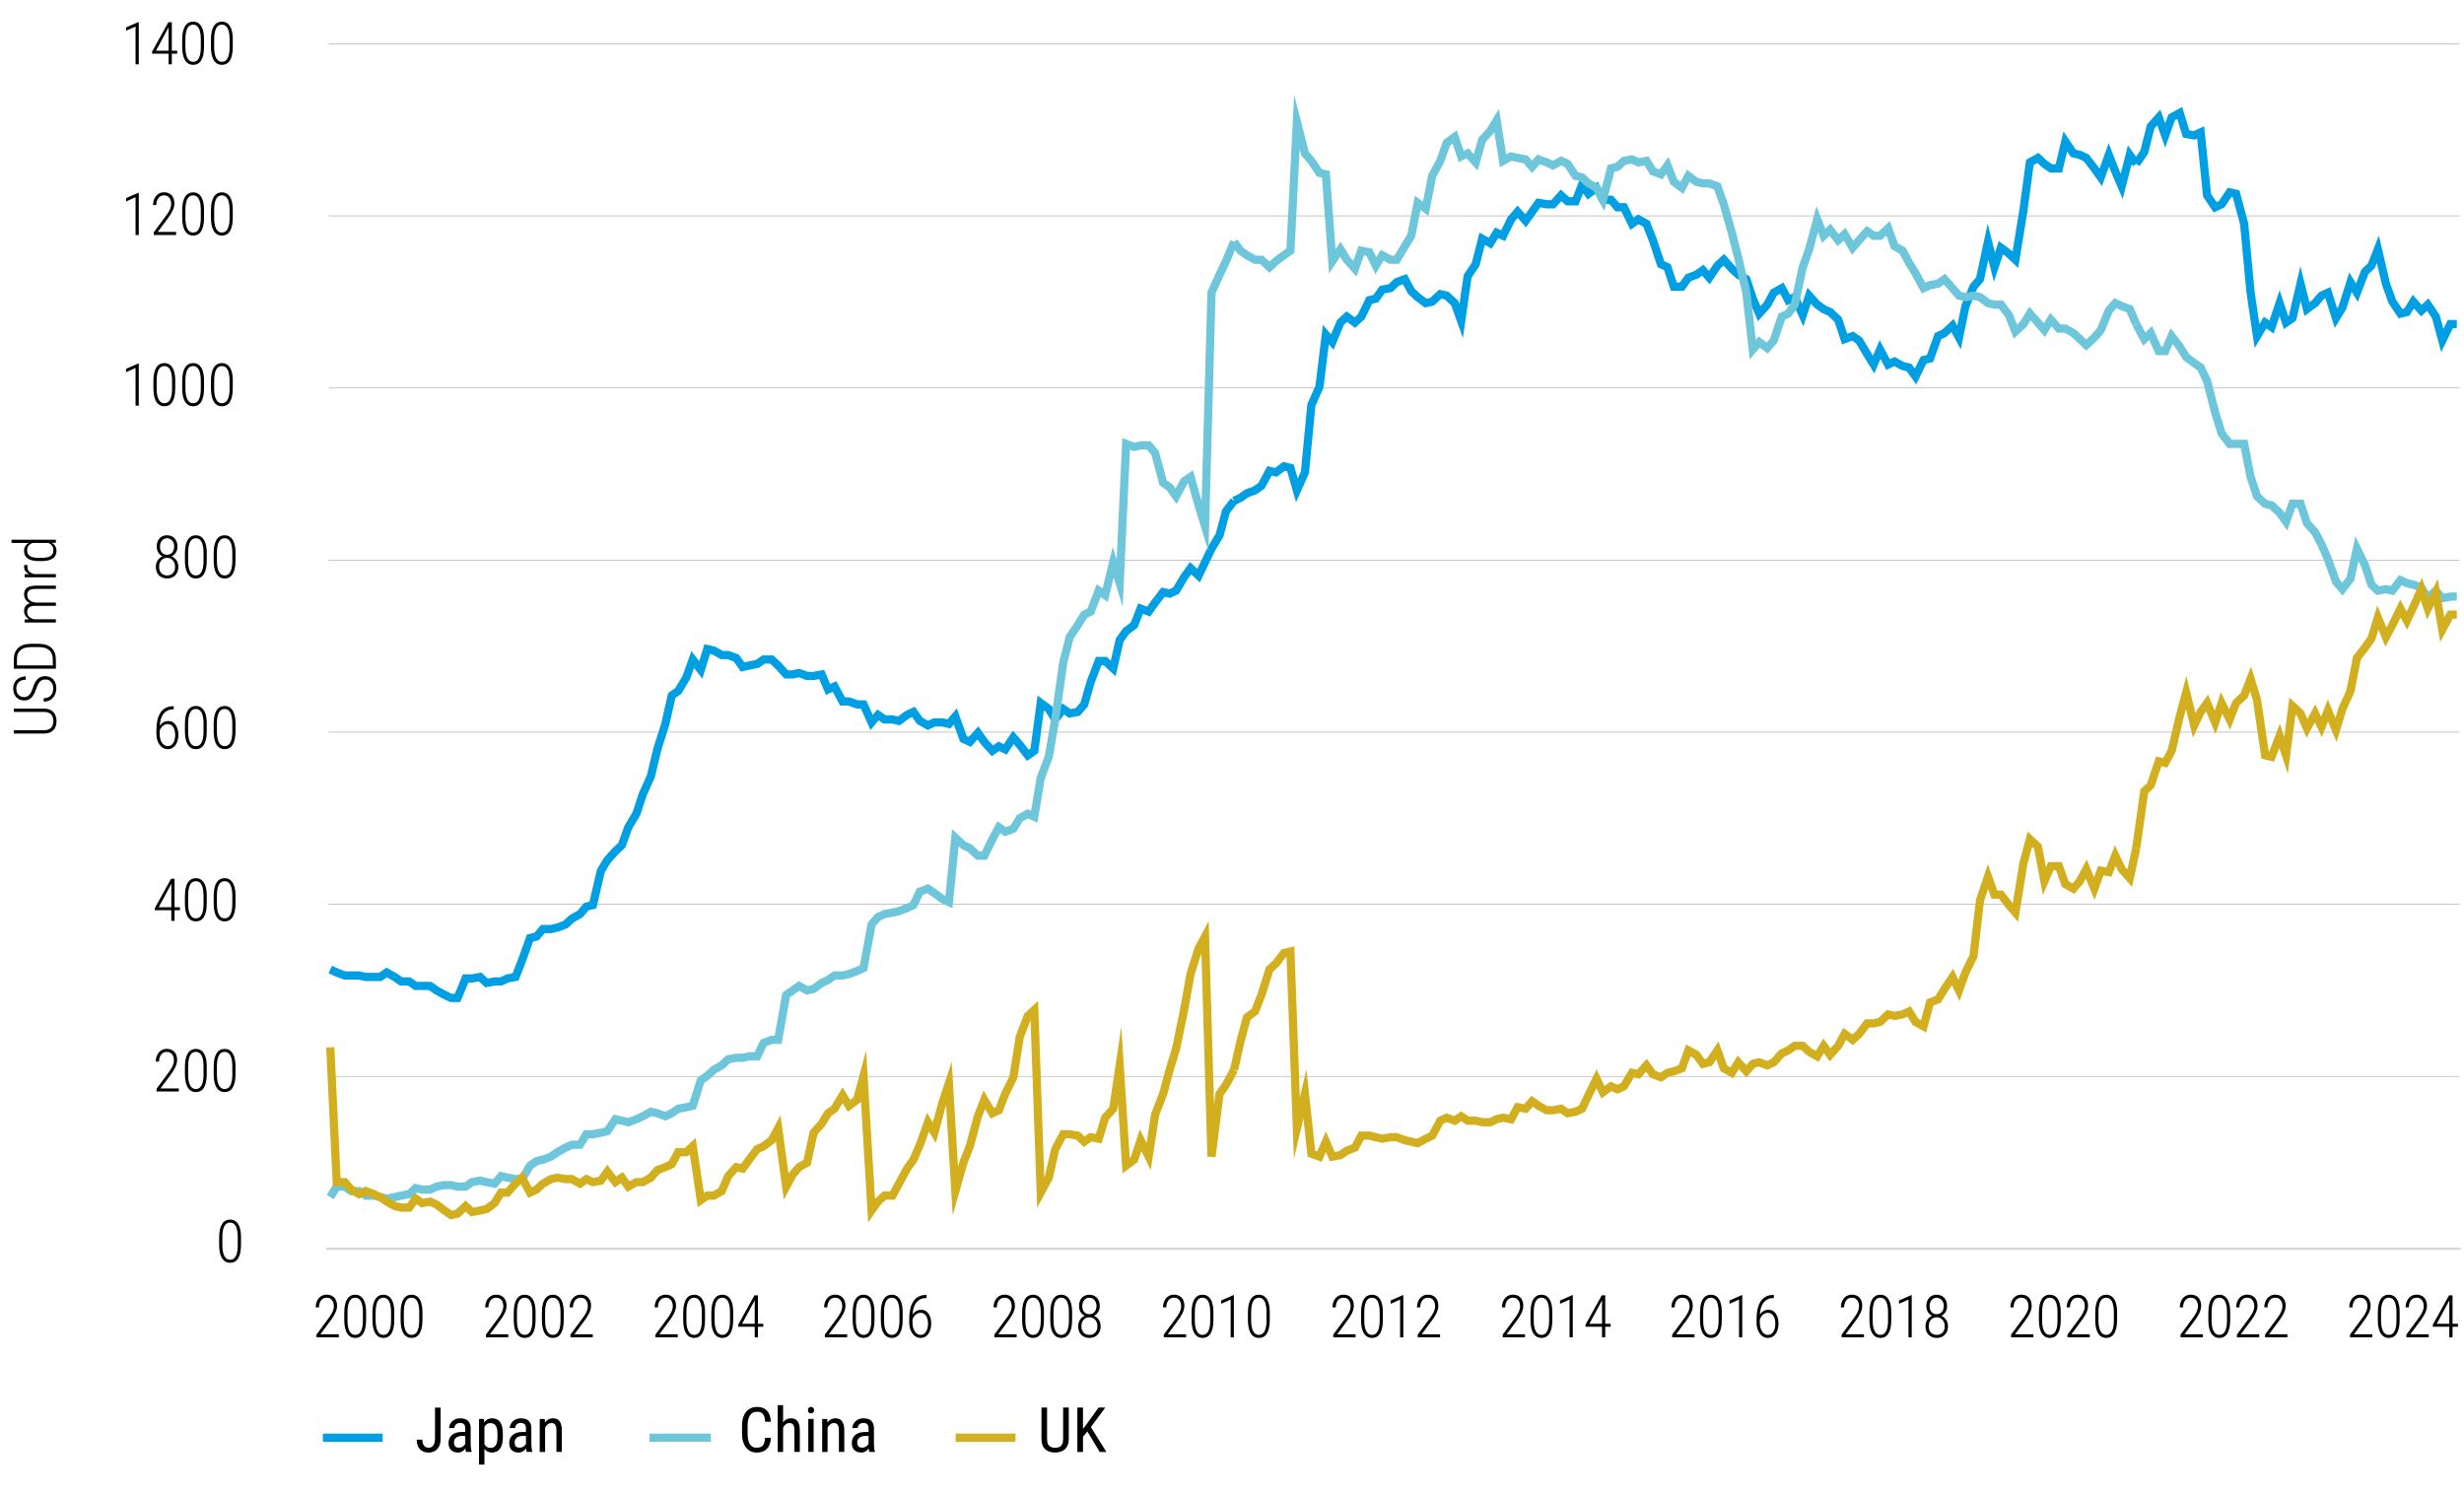 <svg xmlns="http://www.w3.org/2000/svg" id="uuid-29ff48b6-d4fa-4ec1-aeb9-0572a468f83f" viewBox="0 0 750 455.15"><line x1="99.99" y1="65.71" x2="748.61" y2="65.71" fill="none" stroke="#a7a9ac" stroke-linejoin="round" stroke-width=".2"></line><line x1="99.99" y1="118.11" x2="748.61" y2="118.11" fill="none" stroke="#a7a9ac" stroke-linejoin="round" stroke-width=".2"></line><line x1="99.99" y1="170.5" x2="748.61" y2="170.5" fill="none" stroke="#a7a9ac" stroke-linejoin="round" stroke-width=".2"></line><line x1="99.99" y1="222.89" x2="748.61" y2="222.89" fill="none" stroke="#a7a9ac" stroke-linejoin="round" stroke-width=".2"></line><line x1="99.99" y1="275.28" x2="748.61" y2="275.28" fill="none" stroke="#a7a9ac" stroke-linejoin="round" stroke-width=".2"></line><line x1="99.99" y1="13.32" x2="748.61" y2="13.32" fill="none" stroke="#a7a9ac" stroke-linejoin="round" stroke-width=".2"></line><line x1="99.99" y1="327.67" x2="748.61" y2="327.67" fill="none" stroke="#a7a9ac" stroke-linejoin="round" stroke-width=".2"></line><path d="M4.21,216.71v-1h9.02c.96,0,1.73.17,2.31.51.58.34,1,.8,1.26,1.38.26.58.4,1.21.4,1.91s-.13,1.36-.4,1.93-.68,1.03-1.26,1.36c-.58.33-1.35.5-2.31.5H4.21v-1h9.02c.74,0,1.34-.12,1.78-.36.44-.24.76-.57.95-.99.2-.42.29-.9.29-1.44s-.1-1.04-.29-1.45c-.2-.42-.51-.75-.95-.99s-1.03-.36-1.78-.36H4.21Z"></path><path d="M13.85,206.86c-.35,0-.66.05-.93.14-.27.09-.51.25-.73.47-.22.22-.42.51-.62.88-.19.37-.38.83-.57,1.38-.18.54-.38,1.02-.6,1.45-.22.43-.47.8-.75,1.11-.28.31-.61.54-.99.7-.38.16-.82.24-1.32.24s-.94-.09-1.35-.26c-.41-.18-.76-.43-1.05-.75-.29-.32-.52-.71-.68-1.15s-.24-.93-.24-1.46c0-.76.17-1.42.51-1.97.34-.55.8-.98,1.38-1.28.58-.3,1.22-.45,1.93-.45v1c-.56,0-1.05.1-1.49.31-.43.21-.77.51-1.02.92-.25.4-.37.89-.37,1.47s.11,1.05.32,1.44c.21.39.5.68.85.87.36.19.75.29,1.17.29.3,0,.59-.05.84-.14s.5-.25.71-.47c.22-.22.42-.51.61-.87.19-.36.37-.8.53-1.32.19-.58.39-1.09.62-1.53.23-.44.49-.81.79-1.12s.65-.53,1.04-.69c.39-.16.84-.23,1.35-.23s1,.09,1.41.27c.41.18.77.44,1.05.77.29.33.51.72.66,1.18.15.45.23.95.23,1.49,0,.48-.07.96-.22,1.43-.15.47-.38.91-.69,1.3s-.71.71-1.19.94c-.48.23-1.06.35-1.73.35v-1.01c.53,0,.99-.09,1.36-.27.37-.18.67-.41.9-.7.23-.29.39-.61.49-.97.1-.36.15-.72.15-1.08,0-.55-.1-1.03-.3-1.43-.2-.4-.48-.71-.83-.93-.35-.22-.78-.33-1.26-.33Z"></path><path d="M17.01,200.62v2.4h-.94v-2.4c0-.77-.16-1.42-.48-1.96s-.79-.95-1.41-1.24c-.62-.28-1.38-.43-2.28-.43h-2.59c-.68,0-1.28.08-1.8.24-.52.16-.95.39-1.3.7-.35.31-.61.68-.79,1.12s-.26.93-.26,1.49v2.51h-.94v-2.51c0-.68.11-1.3.33-1.85s.55-1.04.98-1.44c.43-.4.97-.71,1.6-.93s1.36-.33,2.19-.33h2.57c.83,0,1.56.11,2.19.33.64.22,1.17.53,1.6.93s.76.89.98,1.46.33,1.2.33,1.9ZM4.21,202.55h12.8v1.01H4.21v-1.01Z"></path><path d="M10.84,183.42l.04.66c-.46-.02-.91-.11-1.33-.26-.42-.15-.8-.36-1.14-.63s-.6-.59-.79-.97c-.19-.38-.29-.81-.29-1.29,0-.42.07-.8.2-1.12.13-.33.34-.6.62-.83.28-.23.64-.4,1.08-.51s.97-.18,1.58-.18h6.21v.98h-6.21c-.67,0-1.19.08-1.55.24-.37.16-.62.38-.77.66-.15.28-.22.62-.21,1,0,.37.08.69.24.97.16.28.37.51.63.69.26.19.54.33.84.42.3.1.59.15.88.16ZM11.67,188.71l-.25.47c-.56-.03-1.09-.12-1.58-.26-.49-.14-.93-.35-1.31-.62-.38-.27-.67-.6-.88-.98s-.32-.83-.32-1.32c0-.39.06-.74.19-1.05.13-.31.32-.58.59-.81.27-.23.61-.4,1.04-.53.43-.12.94-.18,1.54-.18h6.33v.98h-6.29c-.63,0-1.12.08-1.48.24-.36.16-.61.38-.76.67-.15.29-.22.62-.22,1,0,.44.11.81.33,1.12s.5.55.84.73c.35.19.71.32,1.11.41.39.09.77.14,1.13.15ZM9.45,188.52h7.56v.98H7.5v-.94l1.95-.04Z"></path><path d="M7.43,171.99l.98.03c-.02.1-.04.2-.05.29,0,.09-.01.2-.01.32,0,.37.08.69.25.97s.39.51.69.7c.3.19.64.34,1.03.44.39.1.81.16,1.26.18l.15.34c-.62,0-1.19-.05-1.72-.16s-1-.27-1.41-.49c-.4-.22-.72-.5-.94-.84-.22-.34-.33-.73-.33-1.19,0-.11.01-.22.03-.33.02-.12.04-.2.07-.26ZM9.06,174.76h7.95v.98H7.5v-.95l1.56-.03Z"></path><path d="M15.16,165.28H3.51v-.98h13.5v.91l-1.85.06ZM12.7,170.8h-.89c-.8,0-1.48-.07-2.05-.22-.57-.14-1.04-.35-1.39-.62s-.62-.6-.79-.98c-.17-.38-.26-.81-.26-1.29s.09-.87.26-1.22c.17-.35.41-.65.73-.89s.7-.45,1.13-.6.93-.26,1.47-.33h2.84c.5.06.96.16,1.38.31.43.15.79.35,1.1.6.3.25.54.55.71.91s.26.77.26,1.24-.09.89-.27,1.27-.46.71-.83.98-.83.48-1.4.62c-.56.14-1.23.22-2,.22ZM11.82,169.82h.89c.61,0,1.14-.05,1.58-.14.44-.09.81-.23,1.1-.42s.51-.42.65-.71c.14-.29.21-.63.21-1.02,0-.5-.1-.91-.31-1.25-.21-.33-.48-.6-.83-.8-.34-.2-.72-.35-1.13-.44h-3.25c-.28.05-.57.14-.86.25-.29.12-.56.27-.8.46-.25.19-.45.43-.59.72-.15.29-.22.64-.22,1.05s.07.74.21,1.04c.14.29.36.53.66.72s.66.33,1.1.42c.44.09.97.14,1.59.14Z"></path><line x1="99.3" y1="380.14" x2="749.03" y2="380.14" fill="none" stroke="#d9d9d9" stroke-linejoin="round" stroke-width=".71"></line><polyline points="100.53 295.12 102.49 296.04 104.94 296.95 106.9 296.95 109.35 296.95 111.31 297.4 113.77 297.4 115.73 297.4 117.69 296.04 120.14 297.4 122.1 298.77 124.55 298.77 126.52 300.14 128.48 300.14 130.93 300.14 132.89 301.51 135.34 302.87 137.3 303.79 139.26 303.79 141.72 297.86 143.68 297.86 146.13 297.4 148.09 299.23 150.54 298.77 152.5 298.77 154.47 297.86 156.92 297.4 158.88 292.39 161.33 285.55 163.29 285.1 165.25 282.82 167.71 282.82 169.67 282.36 172.12 281.45 174.08 279.63 176.53 278.26 178.49 275.98 180.46 275.52 182.91 265.04 184.87 261.85 187.32 259.11 189.28 257.29 191.24 251.82 193.7 247.72 195.66 241.79 198.11 236.32 200.07 228.12 202.52 220.37 204.48 211.71 206.44 210.34 208.9 206.24 210.86 200.77 213.31 203.96 215.27 197.58 217.23 198.03 219.68 199.4 221.65 199.4 224.1 200.31 226.06 203.05 228.02 202.59 230.47 202.13 232.43 200.77 234.89 200.77 236.85 202.59 239.3 205.32 241.26 205.32 243.22 204.87 245.67 205.78 247.64 205.78 250.09 205.32 252.05 209.88 254.01 208.97 256.46 213.53 258.42 213.53 260.88 214.44 262.84 214.44 265.29 219.91 267.25 217.63 269.21 219 271.66 219 273.62 219.46 276.08 217.63 278.04 216.72 280 219.46 282.45 220.82 284.41 219.91 286.86 219.91 288.83 220.37 290.79 218.09 293.24 224.93 295.2 225.84 297.65 223.1 299.61 225.84 302.07 228.57 304.03 227.2 305.99 228.12 308.44 224.47 310.4 226.75 312.85 229.94 314.82 228.57 316.78 213.99 319.23 215.81 321.19 219 323.64 215.81 325.6 217.18 328.06 216.72 330.02 214.44 331.98 207.6 334.43 201.22 336.39 201.22 338.84 203.5 340.81 194.84 342.77 192.11 345.22 190.28 347.18 185.27 349.63 186.18 351.59 183.44 354.04 180.25 356.01 180.71 357.97 179.8 360.42 175.7 362.38 172.96 364.83 175.24 366.79 171.14 368.76 167.03 371.21 162.93 373.17 155.64 375.62 152.45" fill="none" stroke="#009fe3" stroke-miterlimit="10" stroke-width="2.5"></polyline><polyline points="375.62 152.45 377.58 151.54 379.54 150.17 382 149.26 383.96 147.89 386.41 143.33 388.37 143.79 390.82 141.96 392.78 142.42 394.75 149.26 397.2 143.79 399.16 123.27 401.61 117.8 403.57 101.85 405.53 104.13 407.99 98.2 409.95 96.38 412.4 98.2 414.36 96.38 416.81 91.37 418.77 90.91 420.73 88.17 423.19 87.72 425.15 85.9 427.6 84.98 429.56 88.63 431.52 90.45 433.97 92.28 435.94 91.82 438.39 89.54 440.35 90 442.8 92.28 444.76 97.75 446.72 84.07 449.18 80.43 451.14 72.68 453.59 74.04 455.55 70.85 457.51 71.76 459.96 66.75 461.93 64.47 464.38 67.21 466.34 64.47 468.3 61.74 470.75 62.19 472.71 62.19 475.17 59.46 477.13 61.28 479.58 61.28 481.54 56.27 483.5 59 485.95 57.18 487.91 60.82 490.37 60.82 492.33 63.1 494.29 63.1 496.74 68.12 498.7 66.75 501.15 68.12 503.12 73.13 505.57 80.43 507.53 81.34 509.49 87.26 511.94 87.26 513.9 84.53 516.36 83.62 518.32 82.25 520.28 84.53 522.73 80.88 524.69 79.06 527.14 81.79 529.11 83.62 531.56 84.98 533.52 90.91 535.48 95.47 537.93 92.73 539.89 89.09 542.35 87.72 544.31 91.37 546.27 90.45 548.72 95.92 550.68 90 553.13 92.73 555.1 94.1 557.06 95.01 559.51 97.29 561.47 103.22 563.92 102.31 565.88 103.67 568.33 107.78 570.3 110.97 572.26 106.41 574.71 110.97 576.67 110.05 579.12 111.42 581.08 111.88 583.05 114.61 585.5 109.6 587.46 109.14 589.91 102.31 591.87 101.39 594.32 99.11 596.29 102.76 598.25 93.19 600.7 87.26 602.66 84.98 605.11 73.59 607.07 81.34 609.04 75.41 611.49 77.23 613.45 79.06 615.9 64.02 617.86 49.43 620.31 48.06 622.28 49.88 624.24 51.25 626.69 51.25 628.65 43.05 631.1 46.69 633.06 47.15 635.02 48.06 637.48 51.25 639.44 53.99 641.89 47.15 643.85 52.16 645.81 56.72 648.26 47.15 650.23 49.88" fill="none" stroke="#009fe3" stroke-miterlimit="10" stroke-width="2.5"></polyline><polyline points="650.23 49.88 652.68 46.24 654.64 38.49 657.09 35.75 659.05 41.22 661.01 35.75 663.47 34.39 665.43 40.77 667.88 41.22 669.84 40.31 671.8 59.46 674.25 63.1 676.22 62.19 678.67 58.55 680.63 59 683.08 68.12 685.04 89.09 687 102.31 689.46 98.2 691.42 99.57 693.87 92.28 695.83 98.2 697.79 96.84 700.24 86.35 702.2 94.1 704.66 92.28 706.62 90 708.58 89.09 711.03 96.84 712.99 93.64 715.44 85.9 717.41 89.09 719.86 82.7 721.82 80.88 723.78 75.87 726.23 86.35 728.19 91.82 730.65 95.47 732.61 95.01 734.57 91.82 737.02 94.56 738.98 92.73 741.43 96.38 743.4 103.67 745.85 98.66 747.81 98.66" fill="none" stroke="#009fe3" stroke-miterlimit="10" stroke-width="2.5"></polyline><polyline points="100.53 364.41 102.49 361.22 104.94 361.22 106.9 362.59 109.35 362.59 111.31 363.96 113.77 363.96 115.73 364.41 117.69 364.87 120.14 364.41 122.1 363.96 124.55 363.5 126.52 361.68 128.48 362.13 130.93 362.13 132.89 361.22 135.34 360.76 137.3 360.76 139.26 361.22 141.72 361.22 143.68 359.85 146.13 359.4 148.09 359.85 150.54 360.31 152.5 358.03 154.47 358.49 156.92 358.94 158.88 358.94 161.33 354.84 163.29 353.47 165.25 353.02 167.71 352.1 169.67 350.74 172.12 349.37 174.08 348.46 176.53 348.46 178.49 345.27 180.46 345.27 182.91 344.81 184.87 344.35 187.32 340.71 189.28 341.16 191.24 341.62 193.7 340.71 195.66 339.8 198.11 338.43 200.07 338.88 202.52 339.8 204.48 338.88 206.44 337.52 208.9 337.06 210.86 336.61 213.31 328.86 215.27 327.49 217.23 325.67 219.68 324.3 221.65 322.47 224.1 322.02 226.06 322.02 228.02 321.56 230.47 321.56 232.43 317.46 234.89 316.55 236.85 316.55 239.3 302.87 241.26 301.51 243.22 300.14 245.67 301.51 247.64 301.05 250.09 299.23 252.05 298.32 254.01 296.95 256.46 296.95 258.42 296.49 260.88 295.58 262.84 294.67 265.29 281.45 267.25 279.17 269.21 278.26 271.66 277.8 273.62 277.35 276.08 276.43 278.04 275.52 280 271.42 282.45 270.51 284.41 271.88 286.86 273.7 288.83 274.61 290.79 255.01 293.24 257.29 295.2 258.2 297.65 260.48 299.61 260.48 302.07 255.47 304.03 251.82 305.99 253.19 308.44 252.28 310.4 249.08 312.85 247.72 314.82 248.63 316.78 236.78 319.23 230.4 321.19 219 323.64 201.68 325.6 193.93 328.06 190.28 330.02 187.09 331.98 186.18 334.43 179.8 336.39 181.17 338.84 171.14 340.81 177.52 342.77 135.13 345.22 136.04 347.18 135.58 349.63 135.58 351.59 137.86 354.04 146.98 356.01 148.34 357.97 151.08 360.42 146.52 362.38 145.15 364.83 153.81 366.79 160.2 368.76 89.09 371.21 83.62 373.17 79.51 375.62 73.59" fill="none" stroke="#6dc6d9" stroke-miterlimit="10" stroke-width="2.5"></polyline><polyline points="375.62 73.59 377.58 76.32 379.54 77.69 382 79.06 383.96 79.06 386.41 81.34 388.37 79.51 390.82 77.69 392.78 76.32 394.75 37.12 397.2 46.69 399.16 48.97 401.61 52.62 403.57 53.08 405.53 79.51 407.99 75.87 409.95 79.06 412.4 81.79 414.36 76.32 416.81 76.78 418.77 80.88 420.73 77.69 423.19 79.06 425.15 79.06 427.6 74.96 429.56 71.76 431.52 61.74 433.97 63.56 435.94 53.53 438.39 48.97 440.35 43.5 442.8 41.68 444.76 47.61 446.72 46.69 449.18 49.43 451.14 42.59 453.59 39.86 455.55 36.67 457.51 48.97 459.96 47.61 461.93 48.06 464.38 48.52 466.34 50.8 468.3 48.52 470.75 49.43 472.71 50.34 475.17 48.97 477.13 49.88 479.58 53.53 481.54 53.99 483.5 55.81 485.95 57.18 487.91 60.82 490.37 51.25 492.33 50.8 494.29 48.97 496.74 48.52 498.7 49.43 501.15 48.97 503.12 52.16 505.57 53.08 507.53 50.34 509.49 55.35 511.94 57.18 513.9 53.53 516.36 55.35 518.32 55.81 520.28 55.81 522.73 56.72 524.69 62.19 527.14 70.85 529.11 78.6 531.56 89.09 533.52 106.41 535.48 104.13 537.93 105.95 539.89 103.67 542.35 96.38 544.31 95.47 546.27 92.73 548.72 81.34 550.68 75.87 553.13 66.75 555.1 71.76 557.06 69.94 559.51 73.13 561.47 71.31 563.92 75.41 565.88 73.13 568.33 70.4 570.3 71.76 572.26 71.76 574.71 69.49 576.67 74.96 579.12 76.32 581.08 79.97 583.05 83.16 585.5 87.72 587.46 86.81 589.91 86.35 591.87 84.98 594.32 87.72 596.29 90 598.25 90.45 600.7 90 602.66 90.45 605.11 92.28 607.07 92.73 609.04 92.73 611.49 95.92 613.45 100.94 615.9 98.66 617.86 95.47 620.31 98.2 622.28 100.48 624.24 97.29 626.69 100.03 628.65 100.03 631.1 101.39 633.06 103.22 635.02 105.04 637.48 102.76 639.44 100.48 641.89 94.56 643.85 92.28 645.81 93.19 648.26 94.1 650.23 98.66" fill="none" stroke="#6dc6d9" stroke-miterlimit="10" stroke-width="2.5"></polyline><polyline points="650.23 98.66 652.68 103.22 654.64 101.39 657.09 106.86 659.05 106.86 661.01 102.31 663.47 105.5 665.43 108.69 667.88 110.51 669.84 111.88 671.8 115.98 674.25 125.55 676.22 131.93 678.67 135.13 680.63 135.13 683.08 135.13 685.04 145.15 687 151.08 689.46 153.36 691.42 153.81 693.87 156.09 695.83 158.83 697.79 153.36 700.24 153.36 702.2 159.29 704.66 162.02 706.62 165.67 708.58 170.23 711.03 177.06 712.99 179.34 715.44 176.15 717.41 167.03 719.86 172.05 721.82 177.97 723.78 179.8 726.23 179.34 728.19 179.8 730.65 176.61 732.61 177.52 734.57 177.97 737.02 178.89 738.98 182.08 741.43 179.8 743.4 182.08 745.85 181.62 747.81 181.62" fill="none" stroke="#6dc6d9" stroke-miterlimit="10" stroke-width="2.5"></polyline><polyline points="100.53 318.83 102.49 359.85 104.94 359.85 106.9 362.13 109.35 363.5 111.31 362.59 113.77 363.5 115.73 364.41 117.69 365.78 120.14 367.15 122.1 367.6 124.55 367.6 126.52 364.87 128.48 366.23 130.93 365.78 132.89 366.69 135.34 368.51 137.3 369.88 139.26 369.43 141.72 367.15 143.68 368.97 146.13 368.51 148.09 368.06 150.54 366.23 152.5 363.04 154.47 363.04 156.92 360.31 158.88 358.49 161.33 363.04 163.29 362.13 165.25 360.31 167.71 358.94 169.67 358.49 172.12 358.94 174.08 358.94 176.53 360.31 178.49 358.94 180.46 359.85 182.91 359.4 184.87 356.66 187.32 359.85 189.28 358.49 191.24 361.22 193.7 359.85 195.66 359.85 198.11 358.49 200.07 356.21 202.52 355.29 204.48 354.38 206.44 350.74 208.9 350.74 210.86 348.91 213.31 365.32 215.27 363.96 217.23 363.96 219.68 362.59 221.65 358.03 224.1 355.29 226.06 355.75 228.02 353.02 230.47 349.82 232.43 348.91 234.89 347.09 236.85 343.44 239.3 361.22 241.26 357.57 243.22 355.29 245.67 353.93 247.64 344.81 250.09 342.08 252.05 338.88 254.01 337.52 256.46 333.41 258.42 336.61 260.88 334.78 262.84 327.49 265.29 368.51 267.25 365.78 269.21 363.96 271.66 363.96 273.62 360.31 276.08 355.75 278.04 353.02 280 348.46 282.45 341.62 284.41 344.81 286.86 335.69 288.83 329.77 290.79 362.59 293.24 353.93 295.2 348.91 297.65 339.8 299.61 334.78 302.07 338.88 304.03 337.97 305.99 332.96 308.44 327.94 310.4 315.64 312.85 309.26 314.82 307.43 316.78 363.04 319.23 358.49 321.19 349.82 323.64 345.27 325.6 345.27 328.06 345.72 330.02 347.55 331.98 346.18 334.43 346.63 336.39 340.25 338.84 337.52 340.81 324.3 342.77 354.84 345.22 353.02 347.18 347.09 349.63 352.1 351.59 339.34 354.04 332.96 356.01 325.67 357.97 319.28 360.42 307.43 362.38 296.49 364.83 288.74 366.79 285.1 368.76 352.1 371.21 332.96 373.17 330.22 375.62 325.67" fill="none" stroke="#d2af1f" stroke-miterlimit="10" stroke-width="2.5"></polyline><polyline points="375.62 325.67 377.58 317 379.54 309.71 382 307.89 383.96 302.87 386.41 295.12 388.37 293.3 390.82 290.11 392.78 289.65 394.75 343.44 397.2 332.96 399.16 351.19 401.61 352.1 403.57 347.55 405.53 352.1 407.99 351.65 409.95 350.28 412.4 349.37 414.36 345.72 416.81 345.72 418.77 346.18 420.73 346.63 423.19 346.18 425.15 346.18 427.6 347.09 429.56 347.55 431.52 348 433.97 346.63 435.94 345.72 438.39 341.16 440.35 340.25 442.8 341.16 444.76 339.8 446.72 341.16 449.18 341.16 451.14 341.62 453.59 341.62 455.55 340.71 457.51 340.25 459.96 340.71 461.93 337.06 464.38 337.52 466.34 335.24 468.3 336.61 470.75 337.97 472.71 337.97 475.17 337.52 477.13 338.88 479.58 338.43 481.54 337.52 483.5 333.41 485.95 328.4 487.91 332.5 490.37 330.68 492.33 331.59 494.29 330.68 496.74 326.58 498.7 327.03 501.15 324.3 503.12 327.03 505.57 327.94 507.53 326.58 509.49 326.12 511.94 325.21 513.9 319.74 516.36 321.11 518.32 323.84 520.28 323.39 522.73 319.74 524.69 325.21 527.14 326.58 529.11 323.39 531.56 326.12 533.52 323.84 535.48 323.39 537.93 324.3 539.89 323.39 542.35 320.65 544.31 319.74 546.27 318.37 548.72 318.37 550.68 320.2 553.13 321.56 555.1 318.37 557.06 321.11 559.51 318.37 561.47 314.73 563.92 316.55 565.88 314.73 568.33 311.53 570.3 311.53 572.26 311.08 574.71 308.8 576.67 309.26 579.12 308.8 581.08 307.89 583.05 311.08 585.5 312.45 587.46 305.15 589.91 304.24 591.87 301.05 594.32 297.4 596.29 301.51 598.25 296.04 600.7 291.02 602.66 274.16 605.11 266.86 607.07 272.33 609.04 272.33 611.49 275.52 613.45 277.8 615.9 262.76 617.86 255.47 620.31 257.75 622.28 268.23 624.24 263.67 626.69 263.67 628.65 269.14 631.1 270.51 633.06 268.23 635.02 264.58 637.48 270.51 639.44 265.04 641.89 265.49 643.85 260.48 645.81 264.58 648.26 267.32 650.23 258.2" fill="none" stroke="#d2af1f" stroke-miterlimit="10" stroke-width="2.5"></polyline><polyline points="650.23 258.2 652.68 240.88 654.64 239.06 657.09 231.76 659.05 232.22 661.01 228.57 663.47 218.09 665.43 210.79 667.88 220.82 669.84 216.72 671.8 213.99 674.25 219.91 676.22 213.99 678.67 219 680.63 213.99 683.08 211.71 685.04 206.69 687 213.07 689.46 229.94 691.42 230.4 693.87 224.01 695.83 229.94 697.79 214.9 700.24 217.18 702.2 221.73 704.66 217.18 706.62 221.28 708.58 216.26 711.03 222.19 712.99 215.81 715.44 210.34 717.41 200.31 719.86 197.12 721.82 194.38 723.78 188 726.23 193.93 728.19 190.28 730.65 185.27 732.61 188.91 734.57 184.81 737.02 179.34 738.98 185.27 741.43 180.25 743.4 191.65 745.85 187.09 747.81 187.09" fill="none" stroke="#d2af1f" stroke-miterlimit="10" stroke-width="2.5"></polyline><path d="M73.35,376.74v2.14c0,.95-.07,1.77-.22,2.47-.15.69-.37,1.27-.65,1.72s-.63.79-1.04,1.01-.88.33-1.4.33c-.41,0-.79-.07-1.13-.21s-.65-.36-.93-.65c-.27-.29-.5-.65-.69-1.09s-.33-.96-.43-1.55-.15-1.27-.15-2.03v-2.14c0-.95.08-1.77.23-2.45s.37-1.25.66-1.7c.29-.45.64-.78,1.05-1,.41-.22.87-.33,1.39-.33.42,0,.8.07,1.14.21s.65.35.92.64.5.64.69,1.08.33.95.43,1.53c.1.59.14,1.26.14,2.03ZM72.37,379.02v-2.42c0-.58-.03-1.11-.1-1.58s-.16-.88-.28-1.24c-.12-.35-.28-.65-.47-.89s-.41-.42-.66-.54c-.25-.12-.53-.18-.84-.18-.39,0-.73.09-1.02.28s-.54.47-.73.84c-.2.37-.34.84-.44,1.39-.1.55-.15,1.19-.15,1.92v2.42c0,.57.03,1.1.1,1.57.06.47.16.89.29,1.25.13.36.29.67.48.91.19.25.41.44.66.56s.52.18.83.18c.39,0,.74-.1,1.03-.29s.54-.49.73-.87.34-.85.43-1.4c.1-.55.15-1.19.15-1.91Z"></path><path d="M54.44,331.35v.92h-6.79v-.83l3.52-4.76c.44-.59.79-1.1,1.05-1.56s.44-.86.55-1.23.17-.73.17-1.08c0-.51-.08-.96-.25-1.35-.17-.39-.41-.7-.73-.92s-.72-.33-1.19-.33c-.49,0-.91.13-1.27.38-.35.25-.62.6-.81,1.04-.19.44-.29.95-.29,1.53h-.98c0-.71.13-1.35.4-1.94s.64-1.05,1.14-1.4,1.1-.53,1.8-.53c.65,0,1.21.14,1.68.41.47.27.84.67,1.09,1.18.26.51.38,1.13.38,1.84,0,.38-.06.77-.17,1.16-.11.39-.27.78-.46,1.17-.2.39-.42.78-.67,1.16-.25.38-.52.75-.79,1.12l-2.98,4.02h5.61Z"></path><path d="M62.93,324.78v2.14c0,.95-.07,1.77-.22,2.47-.15.69-.37,1.27-.65,1.72s-.63.79-1.04,1.01-.88.33-1.4.33c-.41,0-.79-.07-1.13-.21s-.65-.36-.93-.65c-.27-.29-.5-.65-.69-1.09s-.33-.96-.43-1.55-.15-1.27-.15-2.03v-2.14c0-.95.08-1.77.23-2.45s.37-1.25.66-1.7c.29-.45.64-.78,1.05-1,.41-.22.87-.33,1.39-.33.42,0,.8.07,1.14.21s.65.35.92.64.5.64.69,1.08.33.95.43,1.53c.1.59.14,1.26.14,2.03ZM61.95,327.05v-2.42c0-.58-.03-1.11-.1-1.58s-.16-.88-.28-1.24c-.12-.35-.28-.65-.47-.89s-.41-.42-.66-.54c-.25-.12-.53-.18-.84-.18-.39,0-.73.09-1.02.28s-.54.47-.73.84c-.2.37-.34.84-.44,1.39-.1.55-.15,1.19-.15,1.92v2.42c0,.57.03,1.1.1,1.57.06.47.16.89.29,1.25.13.36.29.67.48.91.19.25.41.44.66.56s.52.18.83.18c.39,0,.74-.1,1.03-.29s.54-.49.73-.87.34-.85.43-1.4c.1-.55.15-1.19.15-1.91Z"></path><path d="M71.68,324.78v2.14c0,.95-.07,1.77-.22,2.47-.15.69-.37,1.27-.65,1.72s-.63.79-1.04,1.01-.88.33-1.4.33c-.41,0-.79-.07-1.13-.21s-.65-.36-.93-.65c-.27-.29-.5-.65-.69-1.09s-.33-.96-.43-1.55-.15-1.27-.15-2.03v-2.14c0-.95.08-1.77.23-2.45s.37-1.25.66-1.7c.29-.45.64-.78,1.05-1,.41-.22.87-.33,1.39-.33.42,0,.8.07,1.14.21s.65.35.92.64.5.64.69,1.08.33.95.43,1.53c.1.59.14,1.26.14,2.03ZM70.71,327.05v-2.42c0-.58-.03-1.11-.1-1.58s-.16-.88-.28-1.24c-.12-.35-.28-.65-.47-.89s-.41-.42-.66-.54c-.25-.12-.53-.18-.84-.18-.39,0-.73.09-1.02.28s-.54.47-.73.84c-.2.37-.34.84-.44,1.39-.1.55-.15,1.19-.15,1.92v2.42c0,.57.03,1.1.1,1.57.06.47.16.89.29,1.25.13.36.29.67.48.91.19.25.41.44.66.56s.52.18.83.18c.39,0,.74-.1,1.03-.29s.54-.49.73-.87.34-.85.43-1.4c.1-.55.15-1.19.15-1.91Z"></path><path d="M54.77,276.17v.91h-7.65v-.62l4.95-8.95h.81l-1.08,2.19-3.49,6.47h6.46ZM53.13,267.51v12.8h-.98v-12.8h.98Z"></path><path d="M62.93,272.81v2.14c0,.95-.07,1.77-.22,2.47-.15.69-.37,1.27-.65,1.72s-.63.79-1.04,1.01-.88.33-1.4.33c-.41,0-.79-.07-1.13-.21s-.65-.36-.93-.65c-.27-.29-.5-.65-.69-1.09s-.33-.96-.43-1.55-.15-1.27-.15-2.03v-2.14c0-.95.08-1.77.23-2.45s.37-1.25.66-1.7c.29-.45.64-.78,1.05-1,.41-.22.87-.33,1.39-.33.42,0,.8.07,1.14.21s.65.35.92.64.5.64.69,1.08.33.95.43,1.53c.1.59.14,1.26.14,2.03ZM61.95,275.09v-2.42c0-.58-.03-1.11-.1-1.58s-.16-.88-.28-1.24c-.12-.35-.28-.65-.47-.89s-.41-.42-.66-.54c-.25-.12-.53-.18-.84-.18-.39,0-.73.09-1.02.28s-.54.47-.73.84c-.2.37-.34.84-.44,1.39-.1.55-.15,1.19-.15,1.92v2.42c0,.57.03,1.1.1,1.57.06.47.16.89.29,1.25.13.36.29.67.48.91.19.25.41.44.66.56s.52.18.83.18c.39,0,.74-.1,1.03-.29s.54-.49.73-.87.34-.85.43-1.4c.1-.55.15-1.19.15-1.91Z"></path><path d="M71.68,272.81v2.14c0,.95-.07,1.77-.22,2.47-.15.69-.37,1.27-.65,1.72s-.63.79-1.04,1.01-.88.33-1.4.33c-.41,0-.79-.07-1.13-.21s-.65-.36-.93-.65c-.27-.29-.5-.65-.69-1.09s-.33-.96-.43-1.55-.15-1.27-.15-2.03v-2.14c0-.95.08-1.77.23-2.45s.37-1.25.66-1.7c.29-.45.64-.78,1.05-1,.41-.22.87-.33,1.39-.33.42,0,.8.07,1.14.21s.65.35.92.64.5.64.69,1.08.33.95.43,1.53c.1.59.14,1.26.14,2.03ZM70.71,275.09v-2.42c0-.58-.03-1.11-.1-1.58s-.16-.88-.28-1.24c-.12-.35-.28-.65-.47-.89s-.41-.42-.66-.54c-.25-.12-.53-.18-.84-.18-.39,0-.73.09-1.02.28s-.54.47-.73.84c-.2.37-.34.84-.44,1.39-.1.55-.15,1.19-.15,1.92v2.42c0,.57.03,1.1.1,1.57.06.47.16.89.29,1.25.13.36.29.67.48.91.19.25.41.44.66.56s.52.18.83.18c.39,0,.74-.1,1.03-.29s.54-.49.73-.87.34-.85.43-1.4c.1-.55.15-1.19.15-1.91Z"></path><path d="M52.76,214.99h.12v.94h-.12c-.69,0-1.3.13-1.82.4-.52.26-.95.64-1.3,1.14-.35.5-.61,1.09-.78,1.79s-.26,1.48-.26,2.34v1.78c0,.59.06,1.12.19,1.58.12.46.31.86.54,1.19s.5.58.8.75c.3.17.62.25.96.25s.67-.09.94-.26.51-.42.71-.73.34-.67.44-1.09c.1-.42.15-.86.15-1.33s-.05-.88-.14-1.27-.23-.75-.42-1.06c-.19-.31-.42-.55-.71-.73s-.62-.26-1.01-.26c-.43,0-.83.12-1.22.37s-.7.57-.94.98c-.24.41-.37.85-.39,1.34l-.54-.02c.05-.56.16-1.06.34-1.5s.42-.81.7-1.12.62-.55.99-.72c.38-.17.78-.25,1.21-.25.52,0,.98.11,1.36.33s.71.53.96.92c.25.39.45.84.58,1.34s.19,1.04.19,1.6c0,.62-.07,1.19-.22,1.72s-.35.99-.63,1.39-.62.71-1.01.93-.85.33-1.35.33c-.54,0-1.03-.12-1.46-.37-.43-.25-.79-.59-1.09-1.03-.3-.44-.53-.94-.69-1.5s-.23-1.17-.23-1.81v-1.12c0-1.08.1-2.07.3-2.96.2-.89.51-1.65.92-2.29s.95-1.13,1.59-1.48,1.42-.52,2.33-.52Z"></path><path d="M62.93,220.39v2.14c0,.95-.07,1.77-.22,2.47-.15.69-.37,1.27-.65,1.72s-.63.79-1.04,1.01-.88.33-1.4.33c-.41,0-.79-.07-1.13-.21s-.65-.36-.93-.65c-.27-.29-.5-.65-.69-1.09s-.33-.96-.43-1.55-.15-1.27-.15-2.03v-2.14c0-.95.08-1.77.23-2.45s.37-1.25.66-1.7c.29-.45.64-.78,1.05-1,.41-.22.87-.33,1.39-.33.42,0,.8.07,1.14.21s.65.35.92.64.5.64.69,1.08.33.95.43,1.53c.1.59.14,1.26.14,2.03ZM61.95,222.67v-2.42c0-.58-.03-1.11-.1-1.58s-.16-.88-.28-1.24c-.12-.35-.28-.65-.47-.89s-.41-.42-.66-.54c-.25-.12-.53-.18-.84-.18-.39,0-.73.09-1.02.28s-.54.47-.73.84c-.2.37-.34.84-.44,1.39-.1.55-.15,1.19-.15,1.92v2.42c0,.57.03,1.1.1,1.57.06.47.16.89.29,1.25.13.36.29.67.48.91.19.25.41.44.66.56s.52.18.83.18c.39,0,.74-.1,1.03-.29s.54-.49.73-.87.34-.85.43-1.4c.1-.55.15-1.19.15-1.91Z"></path><path d="M71.68,220.39v2.14c0,.95-.07,1.77-.22,2.47-.15.69-.37,1.27-.65,1.72s-.63.79-1.04,1.01-.88.33-1.4.33c-.41,0-.79-.07-1.13-.21s-.65-.36-.93-.65c-.27-.29-.5-.65-.69-1.09s-.33-.96-.43-1.55-.15-1.27-.15-2.03v-2.14c0-.95.08-1.77.23-2.45s.37-1.25.66-1.7c.29-.45.64-.78,1.05-1,.41-.22.87-.33,1.39-.33.42,0,.8.07,1.14.21s.65.35.92.64.5.64.69,1.08.33.95.43,1.53c.1.59.14,1.26.14,2.03ZM70.71,222.67v-2.42c0-.58-.03-1.11-.1-1.58s-.16-.88-.28-1.24c-.12-.35-.28-.65-.47-.89s-.41-.42-.66-.54c-.25-.12-.53-.18-.84-.18-.39,0-.73.09-1.02.28s-.54.47-.73.84c-.2.37-.34.84-.44,1.39-.1.55-.15,1.19-.15,1.92v2.42c0,.57.03,1.1.1,1.57.06.47.16.89.29,1.25.13.36.29.67.48.91.19.25.41.44.66.56s.52.18.83.18c.39,0,.74-.1,1.03-.29s.54-.49.73-.87.34-.85.43-1.4c.1-.55.15-1.19.15-1.91Z"></path><path d="M54.29,172.51c0,.78-.15,1.43-.46,1.96s-.71.93-1.23,1.21-1.09.41-1.73.41-1.23-.14-1.74-.41c-.52-.28-.93-.68-1.23-1.21s-.45-1.19-.45-1.96c0-.5.08-.96.25-1.38.17-.42.41-.78.71-1.08s.66-.54,1.08-.72.87-.26,1.36-.26c.65,0,1.23.15,1.75.45.52.3.93.71,1.23,1.22.3.51.45,1.11.45,1.78ZM54.02,166.42c0,.63-.14,1.18-.42,1.67s-.65.87-1.13,1.15-1.01.42-1.61.42-1.14-.14-1.62-.42-.85-.66-1.12-1.15c-.27-.49-.41-1.04-.41-1.67,0-.74.14-1.37.41-1.89s.65-.91,1.12-1.18c.47-.27,1.01-.4,1.6-.4s1.14.13,1.62.4.85.66,1.13,1.18.42,1.15.42,1.89ZM53.3,172.53c0-.54-.11-1.02-.32-1.43s-.5-.72-.87-.95-.79-.34-1.26-.34-.9.11-1.26.34-.65.54-.86.95-.31.88-.31,1.43.1,1.03.31,1.43c.21.4.49.7.86.91.37.21.79.31,1.27.31s.9-.1,1.27-.31.65-.51.86-.91c.21-.39.31-.87.31-1.43ZM53.04,166.41c0-.5-.1-.94-.29-1.32s-.45-.68-.78-.9c-.33-.22-.71-.33-1.12-.33s-.79.1-1.11.31c-.33.21-.58.5-.77.88-.18.38-.28.83-.28,1.36s.09.94.27,1.31.44.66.76.86c.33.2.7.3,1.12.3s.8-.1,1.12-.3c.33-.2.59-.49.77-.86s.28-.81.28-1.31Z"></path><path d="M62.93,168.43v2.14c0,.95-.07,1.77-.22,2.47-.15.69-.37,1.27-.65,1.72s-.63.79-1.04,1.01-.88.33-1.4.33c-.41,0-.79-.07-1.13-.21s-.65-.36-.93-.65c-.27-.29-.5-.65-.69-1.09s-.33-.96-.43-1.55-.15-1.27-.15-2.03v-2.14c0-.95.08-1.77.23-2.45s.37-1.25.66-1.7c.29-.45.64-.78,1.05-1,.41-.22.87-.33,1.39-.33.42,0,.8.07,1.14.21s.65.35.92.64.5.64.69,1.08.33.95.43,1.53c.1.59.14,1.26.14,2.03ZM61.95,170.7v-2.42c0-.58-.03-1.11-.1-1.58s-.16-.88-.28-1.24c-.12-.35-.28-.65-.47-.89s-.41-.42-.66-.54c-.25-.12-.53-.18-.84-.18-.39,0-.73.09-1.02.28s-.54.47-.73.84c-.2.37-.34.84-.44,1.39-.1.55-.15,1.19-.15,1.92v2.42c0,.57.03,1.1.1,1.57.06.47.16.89.29,1.25.13.36.29.67.48.91.19.25.41.44.66.56s.52.18.83.18c.39,0,.74-.1,1.03-.29s.54-.49.73-.87.34-.85.43-1.4c.1-.55.15-1.19.15-1.91Z"></path><path d="M71.68,168.43v2.14c0,.95-.07,1.77-.22,2.47-.15.69-.37,1.27-.65,1.72s-.63.79-1.04,1.01-.88.33-1.4.33c-.41,0-.79-.07-1.13-.21s-.65-.36-.93-.65c-.27-.29-.5-.65-.69-1.09s-.33-.96-.43-1.55-.15-1.27-.15-2.03v-2.14c0-.95.08-1.77.23-2.45s.37-1.25.66-1.7c.29-.45.64-.78,1.05-1,.41-.22.87-.33,1.39-.33.42,0,.8.07,1.14.21s.65.35.92.64.5.64.69,1.08.33.95.43,1.53c.1.59.14,1.26.14,2.03ZM70.71,170.7v-2.42c0-.58-.03-1.11-.1-1.58s-.16-.88-.28-1.24c-.12-.35-.28-.65-.47-.89s-.41-.42-.66-.54c-.25-.12-.53-.18-.84-.18-.39,0-.73.09-1.02.28s-.54.47-.73.84c-.2.37-.34.84-.44,1.39-.1.55-.15,1.19-.15,1.92v2.42c0,.57.03,1.1.1,1.57.06.47.16.89.29,1.25.13.36.29.67.48.91.19.25.41.44.66.56s.52.18.83.18c.39,0,.74-.1,1.03-.29s.54-.49.73-.87.34-.85.43-1.4c.1-.55.15-1.19.15-1.91Z"></path><path d="M42.24,110.64v12.86h-.98v-11.5l-2.89,1.29v-1.01l3.7-1.63h.17Z"></path><path d="M53.34,116.01v2.14c0,.95-.07,1.77-.22,2.47-.15.69-.37,1.27-.65,1.72s-.63.79-1.04,1.01-.88.33-1.4.33c-.41,0-.79-.07-1.13-.21s-.65-.36-.93-.65c-.27-.29-.5-.65-.69-1.09s-.33-.96-.43-1.55-.15-1.27-.15-2.03v-2.14c0-.95.08-1.77.23-2.45s.37-1.25.66-1.7.64-.78,1.05-1,.87-.33,1.39-.33c.42,0,.8.07,1.14.21s.65.35.92.64.5.64.69,1.08.33.94.43,1.53c.1.59.14,1.26.14,2.03ZM52.37,118.28v-2.42c0-.58-.03-1.11-.1-1.58s-.16-.88-.28-1.24-.28-.65-.47-.89-.41-.42-.66-.54c-.25-.12-.53-.18-.84-.18-.39,0-.73.09-1.02.28s-.54.47-.73.84-.34.83-.44,1.39-.15,1.19-.15,1.92v2.42c0,.57.03,1.1.1,1.57s.16.89.29,1.25.29.67.48.91.41.44.66.56.52.18.83.18c.39,0,.74-.1,1.03-.29s.54-.48.73-.87.34-.85.43-1.4c.1-.55.15-1.19.15-1.91Z"></path><path d="M62.1,116.01v2.14c0,.95-.07,1.77-.22,2.47-.15.69-.37,1.27-.65,1.72s-.63.79-1.04,1.01-.88.33-1.4.33c-.41,0-.79-.07-1.13-.21s-.65-.36-.93-.65c-.27-.29-.5-.65-.69-1.09s-.33-.96-.43-1.55-.15-1.27-.15-2.03v-2.14c0-.95.08-1.77.23-2.45s.37-1.25.66-1.7.64-.78,1.05-1,.87-.33,1.39-.33c.42,0,.8.07,1.14.21s.65.35.92.64.5.64.69,1.08.33.94.43,1.53c.1.59.14,1.26.14,2.03ZM61.12,118.28v-2.42c0-.58-.03-1.11-.1-1.58s-.16-.88-.28-1.24-.28-.65-.47-.89-.41-.42-.66-.54c-.25-.12-.53-.18-.84-.18-.39,0-.73.09-1.02.28s-.54.47-.73.84-.34.83-.44,1.39-.15,1.19-.15,1.92v2.42c0,.57.03,1.1.1,1.57s.16.89.29,1.25.29.67.48.91.41.44.66.56.52.18.83.18c.39,0,.74-.1,1.03-.29s.54-.48.73-.87.34-.85.43-1.4c.1-.55.15-1.19.15-1.91Z"></path><path d="M70.85,116.01v2.14c0,.95-.07,1.77-.22,2.47-.15.69-.37,1.27-.65,1.72s-.63.79-1.04,1.01-.88.33-1.4.33c-.41,0-.79-.07-1.13-.21s-.65-.36-.93-.65c-.27-.29-.5-.65-.69-1.09s-.33-.96-.43-1.55-.15-1.27-.15-2.03v-2.14c0-.95.08-1.77.23-2.45s.37-1.25.66-1.7.64-.78,1.05-1,.87-.33,1.39-.33c.42,0,.8.07,1.14.21s.65.35.92.64.5.64.69,1.08.33.94.43,1.53c.1.59.14,1.26.14,2.03ZM69.88,118.28v-2.42c0-.58-.03-1.11-.1-1.58s-.16-.88-.28-1.24-.28-.65-.47-.89-.41-.42-.66-.54c-.25-.12-.53-.18-.84-.18-.39,0-.73.09-1.02.28s-.54.47-.73.84-.34.83-.44,1.39-.15,1.19-.15,1.92v2.42c0,.57.03,1.1.1,1.57s.16.89.29,1.25.29.67.48.91.41.44.66.56.52.18.83.18c.39,0,.74-.1,1.03-.29s.54-.48.73-.87.34-.85.43-1.4c.1-.55.15-1.19.15-1.91Z"></path><path d="M42.24,58.68v12.86h-.98v-11.5l-2.89,1.29v-1.01l3.7-1.63h.17Z"></path><path d="M53.61,70.61v.92h-6.79v-.83l3.52-4.76c.44-.59.79-1.1,1.05-1.56s.44-.86.55-1.23.17-.73.17-1.08c0-.51-.08-.96-.25-1.35-.17-.39-.41-.7-.73-.92s-.72-.33-1.19-.33c-.49,0-.91.13-1.27.38s-.62.6-.81,1.05-.29.95-.29,1.52h-.98c0-.71.13-1.35.4-1.94s.64-1.05,1.14-1.4,1.1-.53,1.8-.53c.65,0,1.21.14,1.68.41s.84.67,1.09,1.18c.26.51.38,1.13.38,1.84,0,.38-.06.77-.17,1.16-.11.39-.27.78-.46,1.17-.2.39-.42.78-.67,1.16s-.52.75-.79,1.12l-2.98,4.02h5.61Z"></path><path d="M62.1,64.04v2.14c0,.95-.07,1.77-.22,2.47-.15.69-.37,1.27-.65,1.72s-.63.79-1.04,1.01-.88.33-1.4.33c-.41,0-.79-.07-1.13-.21s-.65-.36-.93-.65c-.27-.29-.5-.65-.69-1.09s-.33-.96-.43-1.55-.15-1.27-.15-2.03v-2.14c0-.95.08-1.77.23-2.45s.37-1.25.66-1.7.64-.78,1.05-1,.87-.33,1.39-.33c.42,0,.8.07,1.14.21s.65.35.92.64.5.64.69,1.08.33.94.43,1.53c.1.59.14,1.26.14,2.03ZM61.12,66.32v-2.42c0-.58-.03-1.11-.1-1.58s-.16-.88-.28-1.24-.28-.65-.47-.89-.41-.42-.66-.54c-.25-.12-.53-.18-.84-.18-.39,0-.73.09-1.02.28s-.54.47-.73.84-.34.83-.44,1.39-.15,1.19-.15,1.92v2.42c0,.57.03,1.1.1,1.57s.16.89.29,1.25.29.67.48.91.41.44.66.56.52.18.83.18c.39,0,.74-.1,1.03-.29s.54-.48.73-.87.34-.85.43-1.4c.1-.55.15-1.19.15-1.91Z"></path><path d="M70.85,64.04v2.14c0,.95-.07,1.77-.22,2.47-.15.69-.37,1.27-.65,1.72s-.63.79-1.04,1.01-.88.33-1.4.33c-.41,0-.79-.07-1.13-.21s-.65-.36-.93-.65c-.27-.29-.5-.65-.69-1.09s-.33-.96-.43-1.55-.15-1.27-.15-2.03v-2.14c0-.95.08-1.77.23-2.45s.37-1.25.66-1.7.64-.78,1.05-1,.87-.33,1.39-.33c.42,0,.8.07,1.14.21s.65.35.92.64.5.64.69,1.08.33.94.43,1.53c.1.59.14,1.26.14,2.03ZM69.88,66.32v-2.42c0-.58-.03-1.11-.1-1.58s-.16-.88-.28-1.24-.28-.65-.47-.89-.41-.42-.66-.54c-.25-.12-.53-.18-.84-.18-.39,0-.73.09-1.02.28s-.54.47-.73.84-.34.83-.44,1.39-.15,1.19-.15,1.92v2.42c0,.57.03,1.1.1,1.57s.16.89.29,1.25.29.67.48.91.41.44.66.56.52.18.83.18c.39,0,.74-.1,1.03-.29s.54-.48.73-.87.34-.85.43-1.4c.1-.55.15-1.19.15-1.91Z"></path><path d="M42.24,6.71v12.86h-.98v-11.5l-2.89,1.29v-1.01l3.7-1.63h.17Z"></path><path d="M53.94,15.43v.91h-7.65v-.62l4.95-8.95h.81l-1.08,2.19-3.49,6.47h6.46ZM52.3,6.77v12.8h-.98V6.77h.98Z"></path><path d="M62.1,12.07v2.14c0,.95-.07,1.77-.22,2.47-.15.69-.37,1.27-.65,1.72s-.63.79-1.04,1.01-.88.33-1.4.33c-.41,0-.79-.07-1.13-.21s-.65-.36-.93-.65c-.27-.29-.5-.65-.69-1.09s-.33-.96-.43-1.55-.15-1.27-.15-2.03v-2.14c0-.95.08-1.77.23-2.45s.37-1.25.66-1.7.64-.78,1.05-1,.87-.33,1.39-.33c.42,0,.8.07,1.14.21s.65.35.92.64.5.64.69,1.08.33.94.43,1.53c.1.59.14,1.26.14,2.03ZM61.12,14.35v-2.42c0-.58-.03-1.11-.1-1.58s-.16-.88-.28-1.24-.28-.65-.47-.89-.41-.42-.66-.54c-.25-.12-.53-.18-.84-.18-.39,0-.73.09-1.02.28s-.54.47-.73.84-.34.83-.44,1.39-.15,1.19-.15,1.92v2.42c0,.57.03,1.1.1,1.57s.16.89.29,1.25.29.67.48.91.41.44.66.56.52.18.83.18c.39,0,.74-.1,1.03-.29s.54-.48.73-.87.34-.85.43-1.4c.1-.55.15-1.19.15-1.91Z"></path><path d="M70.85,12.07v2.14c0,.95-.07,1.77-.22,2.47-.15.69-.37,1.27-.65,1.72s-.63.79-1.04,1.01-.88.33-1.4.33c-.41,0-.79-.07-1.13-.21s-.65-.36-.93-.65c-.27-.29-.5-.65-.69-1.09s-.33-.96-.43-1.55-.15-1.27-.15-2.03v-2.14c0-.95.08-1.77.23-2.45s.37-1.25.66-1.7.64-.78,1.05-1,.87-.33,1.39-.33c.42,0,.8.07,1.14.21s.65.35.92.64.5.64.69,1.08.33.94.43,1.53c.1.59.14,1.26.14,2.03ZM69.88,14.35v-2.42c0-.58-.03-1.11-.1-1.58s-.16-.88-.28-1.24-.28-.65-.47-.89-.41-.42-.66-.54c-.25-.12-.53-.18-.84-.18-.39,0-.73.09-1.02.28s-.54.47-.73.84-.34.83-.44,1.39-.15,1.19-.15,1.92v2.42c0,.57.03,1.1.1,1.57s.16.89.29,1.25.29.67.48.91.41.44.66.56.52.18.83.18c.39,0,.74-.1,1.03-.29s.54-.48.73-.87.34-.85.43-1.4c.1-.55.15-1.19.15-1.91Z"></path><path d="M103.12,406.18v.92h-6.79v-.83l3.52-4.76c.44-.59.79-1.1,1.05-1.56s.44-.86.55-1.23.17-.73.17-1.08c0-.51-.08-.96-.25-1.35-.17-.39-.41-.7-.73-.92s-.72-.33-1.19-.33c-.49,0-.91.13-1.27.38-.35.25-.62.6-.81,1.04-.19.44-.29.95-.29,1.53h-.98c0-.71.13-1.35.4-1.94s.64-1.05,1.14-1.4,1.1-.53,1.8-.53c.65,0,1.21.14,1.68.41.47.27.84.67,1.09,1.18.26.51.38,1.13.38,1.84,0,.38-.06.77-.17,1.16-.11.39-.27.78-.46,1.17-.2.39-.42.78-.67,1.16-.25.38-.52.75-.79,1.12l-2.98,4.02h5.61Z"></path><path d="M111.43,399.61v2.14c0,.95-.07,1.77-.22,2.47-.15.69-.37,1.27-.65,1.72s-.63.79-1.04,1.01-.88.33-1.4.33c-.41,0-.79-.07-1.13-.21s-.65-.36-.93-.65c-.27-.29-.5-.65-.69-1.09s-.33-.96-.43-1.55-.15-1.27-.15-2.03v-2.14c0-.95.08-1.77.23-2.45s.37-1.25.66-1.7c.29-.45.64-.78,1.05-1,.41-.22.87-.33,1.39-.33.42,0,.8.07,1.14.21s.65.35.92.64.5.64.69,1.08.33.95.43,1.53c.1.59.14,1.26.14,2.03ZM110.46,401.89v-2.42c0-.58-.03-1.11-.1-1.58s-.16-.88-.28-1.24c-.12-.35-.28-.65-.47-.89s-.41-.42-.66-.54c-.25-.12-.53-.18-.84-.18-.39,0-.73.09-1.02.28s-.54.47-.73.84c-.2.37-.34.84-.44,1.39-.1.55-.15,1.19-.15,1.92v2.42c0,.57.03,1.1.1,1.57.06.47.16.89.29,1.25.13.36.29.67.48.91.19.25.41.44.66.56s.52.18.83.18c.39,0,.74-.1,1.03-.29s.54-.49.73-.87.34-.85.43-1.4c.1-.55.15-1.19.15-1.91Z"></path><path d="M120.01,399.61v2.14c0,.95-.07,1.77-.22,2.47-.15.69-.37,1.27-.65,1.72s-.63.79-1.04,1.01-.88.33-1.4.33c-.41,0-.79-.07-1.13-.21s-.65-.36-.93-.65c-.27-.29-.5-.65-.69-1.09s-.33-.96-.43-1.55-.15-1.27-.15-2.03v-2.14c0-.95.08-1.77.23-2.45s.37-1.25.66-1.7c.29-.45.64-.78,1.05-1,.41-.22.87-.33,1.39-.33.42,0,.8.07,1.14.21s.65.35.92.64.5.64.69,1.08.33.95.43,1.53c.1.59.14,1.26.14,2.03ZM119.03,401.89v-2.42c0-.58-.03-1.11-.1-1.58s-.16-.88-.28-1.24c-.12-.35-.28-.65-.47-.89s-.41-.42-.66-.54c-.25-.12-.53-.18-.84-.18-.39,0-.73.09-1.02.28s-.54.47-.73.84c-.2.37-.34.84-.44,1.39-.1.55-.15,1.19-.15,1.92v2.42c0,.57.03,1.1.1,1.57.06.47.16.89.29,1.25.13.36.29.67.48.91.19.25.41.44.66.56s.52.18.83.18c.39,0,.74-.1,1.03-.29s.54-.49.73-.87.34-.85.43-1.4c.1-.55.15-1.19.15-1.91Z"></path><path d="M128.58,399.61v2.14c0,.95-.07,1.77-.22,2.47-.15.69-.37,1.27-.65,1.72s-.63.79-1.04,1.01-.88.33-1.4.33c-.41,0-.79-.07-1.13-.21s-.65-.36-.93-.65c-.27-.29-.5-.65-.69-1.09s-.33-.96-.43-1.55-.15-1.27-.15-2.03v-2.14c0-.95.08-1.77.23-2.45s.37-1.25.66-1.7c.29-.45.64-.78,1.05-1,.41-.22.87-.33,1.39-.33.42,0,.8.07,1.14.21s.65.35.92.64.5.64.69,1.08.33.95.43,1.53c.1.59.14,1.26.14,2.03ZM127.61,401.89v-2.42c0-.58-.03-1.11-.1-1.58s-.16-.88-.28-1.24c-.12-.35-.28-.65-.47-.89s-.41-.42-.66-.54c-.25-.12-.53-.18-.84-.18-.39,0-.73.09-1.02.28s-.54.47-.73.84c-.2.37-.34.84-.44,1.39-.1.55-.15,1.19-.15,1.92v2.42c0,.57.03,1.1.1,1.57.06.47.16.89.29,1.25.13.36.29.67.48.91.19.25.41.44.66.56s.52.18.83.18c.39,0,.74-.1,1.03-.29s.54-.49.73-.87.34-.85.43-1.4c.1-.55.15-1.19.15-1.91Z"></path><path d="M154.71,406.18v.92h-6.79v-.83l3.52-4.76c.44-.59.79-1.1,1.05-1.56s.44-.86.55-1.23.17-.73.17-1.08c0-.51-.08-.96-.25-1.35-.17-.39-.41-.7-.73-.92s-.72-.33-1.19-.33c-.49,0-.91.13-1.27.38-.35.25-.62.6-.81,1.04-.19.44-.29.95-.29,1.53h-.98c0-.71.13-1.35.4-1.94s.64-1.05,1.14-1.4,1.1-.53,1.8-.53c.65,0,1.21.14,1.68.41.47.27.84.67,1.09,1.18.26.51.38,1.13.38,1.84,0,.38-.06.77-.17,1.16-.11.39-.27.78-.46,1.17-.2.39-.42.78-.67,1.16-.25.38-.52.75-.79,1.12l-2.98,4.02h5.61Z"></path><path d="M163.02,399.61v2.14c0,.95-.07,1.77-.22,2.47-.15.69-.37,1.27-.65,1.72s-.63.79-1.04,1.01-.88.33-1.4.33c-.41,0-.79-.07-1.13-.21s-.65-.36-.93-.65c-.27-.29-.5-.65-.69-1.09s-.33-.96-.43-1.55-.15-1.27-.15-2.03v-2.14c0-.95.08-1.77.23-2.45s.37-1.25.66-1.7c.29-.45.64-.78,1.05-1,.41-.22.87-.33,1.39-.33.42,0,.8.07,1.14.21s.65.35.92.64.5.64.69,1.08.33.95.43,1.53c.1.59.14,1.26.14,2.03ZM162.04,401.89v-2.42c0-.58-.03-1.11-.1-1.58s-.16-.88-.28-1.24c-.12-.35-.28-.65-.47-.89s-.41-.42-.66-.54c-.25-.12-.53-.18-.84-.18-.39,0-.73.09-1.02.28s-.54.47-.73.84c-.2.37-.34.84-.44,1.39-.1.55-.15,1.19-.15,1.92v2.42c0,.57.03,1.1.1,1.57.06.47.16.89.29,1.25.13.36.29.67.48.91.19.25.41.44.66.56s.52.18.83.18c.39,0,.74-.1,1.03-.29s.54-.49.73-.87.34-.85.43-1.4c.1-.55.15-1.19.15-1.91Z"></path><path d="M171.59,399.61v2.14c0,.95-.07,1.77-.22,2.47-.15.69-.37,1.27-.65,1.72s-.63.79-1.04,1.01-.88.33-1.4.33c-.41,0-.79-.07-1.13-.21s-.65-.36-.93-.65c-.27-.29-.5-.65-.69-1.09s-.33-.96-.43-1.55-.15-1.27-.15-2.03v-2.14c0-.95.08-1.77.23-2.45s.37-1.25.66-1.7c.29-.45.64-.78,1.05-1,.41-.22.87-.33,1.39-.33.42,0,.8.07,1.14.21s.65.35.92.64.5.64.69,1.08.33.95.43,1.53c.1.59.14,1.26.14,2.03ZM170.61,401.89v-2.42c0-.58-.03-1.11-.1-1.58s-.16-.88-.28-1.24c-.12-.35-.28-.65-.47-.89s-.41-.42-.66-.54c-.25-.12-.53-.18-.84-.18-.39,0-.73.09-1.02.28s-.54.47-.73.84c-.2.37-.34.84-.44,1.39-.1.55-.15,1.19-.15,1.92v2.42c0,.57.03,1.1.1,1.57.06.47.16.89.29,1.25.13.36.29.67.48.91.19.25.41.44.66.56s.52.18.83.18c.39,0,.74-.1,1.03-.29s.54-.49.73-.87.34-.85.43-1.4c.1-.55.15-1.19.15-1.91Z"></path><path d="M180.43,406.18v.92h-6.79v-.83l3.52-4.76c.44-.59.79-1.1,1.05-1.56s.44-.86.55-1.23.17-.73.17-1.08c0-.51-.08-.96-.25-1.35-.17-.39-.41-.7-.73-.92s-.72-.33-1.19-.33c-.49,0-.91.13-1.27.38-.35.25-.62.6-.81,1.04-.19.44-.29.95-.29,1.53h-.98c0-.71.13-1.35.4-1.94s.64-1.05,1.14-1.4,1.1-.53,1.8-.53c.65,0,1.21.14,1.68.41.47.27.84.67,1.09,1.18.26.51.38,1.13.38,1.84,0,.38-.06.77-.17,1.16-.11.39-.27.78-.46,1.17-.2.39-.42.78-.67,1.16-.25.38-.52.75-.79,1.12l-2.98,4.02h5.61Z"></path><path d="M206.29,406.18v.92h-6.79v-.83l3.52-4.76c.44-.59.79-1.1,1.05-1.56s.44-.86.55-1.23.17-.73.17-1.08c0-.51-.08-.96-.25-1.35-.17-.39-.41-.7-.73-.92s-.72-.33-1.19-.33c-.49,0-.91.13-1.27.38-.35.25-.62.6-.81,1.04-.19.44-.29.95-.29,1.53h-.98c0-.71.13-1.35.4-1.94s.64-1.05,1.14-1.4,1.1-.53,1.8-.53c.65,0,1.21.14,1.68.41.47.27.84.67,1.09,1.18.26.51.38,1.13.38,1.84,0,.38-.06.77-.17,1.16-.11.39-.27.78-.46,1.17-.2.39-.42.78-.67,1.16-.25.38-.52.75-.79,1.12l-2.98,4.02h5.61Z"></path><path d="M214.6,399.61v2.14c0,.95-.07,1.77-.22,2.47-.15.69-.37,1.27-.65,1.72s-.63.79-1.04,1.01-.88.33-1.4.33c-.41,0-.79-.07-1.13-.21s-.65-.36-.93-.65c-.27-.29-.5-.65-.69-1.09s-.33-.96-.43-1.55-.15-1.27-.15-2.03v-2.14c0-.95.08-1.77.23-2.45s.37-1.25.66-1.7c.29-.45.64-.78,1.05-1,.41-.22.87-.33,1.39-.33.42,0,.8.07,1.14.21s.65.35.92.64.5.64.69,1.08.33.95.43,1.53c.1.59.14,1.26.14,2.03ZM213.62,401.89v-2.42c0-.58-.03-1.11-.1-1.58s-.16-.88-.28-1.24c-.12-.35-.28-.65-.47-.89s-.41-.42-.66-.54c-.25-.12-.53-.18-.84-.18-.39,0-.73.09-1.02.28s-.54.47-.73.84c-.2.37-.34.84-.44,1.39-.1.55-.15,1.19-.15,1.92v2.42c0,.57.03,1.1.1,1.57.06.47.16.89.29,1.25.13.36.29.67.48.91.19.25.41.44.66.56s.52.18.83.18c.39,0,.74-.1,1.03-.29s.54-.49.73-.87.34-.85.43-1.4c.1-.55.15-1.19.15-1.91Z"></path><path d="M223.17,399.61v2.14c0,.95-.07,1.77-.22,2.47-.15.69-.37,1.27-.65,1.72s-.63.79-1.04,1.01-.88.33-1.4.33c-.41,0-.79-.07-1.13-.21s-.65-.36-.93-.65c-.27-.29-.5-.65-.69-1.09s-.33-.96-.43-1.55-.15-1.27-.15-2.03v-2.14c0-.95.08-1.77.23-2.45s.37-1.25.66-1.7c.29-.45.64-.78,1.05-1,.41-.22.87-.33,1.39-.33.42,0,.8.07,1.14.21s.65.35.92.64.5.64.69,1.08.33.95.43,1.53c.1.59.14,1.26.14,2.03ZM222.2,401.89v-2.42c0-.58-.03-1.11-.1-1.58s-.16-.88-.28-1.24c-.12-.35-.28-.65-.47-.89s-.41-.42-.66-.54c-.25-.12-.53-.18-.84-.18-.39,0-.73.09-1.02.28s-.54.47-.73.84c-.2.37-.34.84-.44,1.39-.1.55-.15,1.19-.15,1.92v2.42c0,.57.03,1.1.1,1.57.06.47.16.89.29,1.25.13.36.29.67.48.91.19.25.41.44.66.56s.52.18.83.18c.39,0,.74-.1,1.03-.29s.54-.49.73-.87.34-.85.43-1.4c.1-.55.15-1.19.15-1.91Z"></path><path d="M232.34,402.97v.91h-7.65v-.62l4.95-8.95h.81l-1.08,2.19-3.49,6.47h6.46ZM230.7,394.31v12.8h-.98v-12.8h.98Z"></path><path d="M257.87,406.18v.92h-6.79v-.83l3.52-4.76c.44-.59.79-1.1,1.05-1.56s.44-.86.55-1.23.17-.73.17-1.08c0-.51-.08-.96-.25-1.35-.17-.39-.41-.7-.73-.92s-.72-.33-1.19-.33c-.49,0-.91.13-1.27.38-.35.25-.62.6-.81,1.04-.19.44-.29.95-.29,1.53h-.98c0-.71.13-1.35.4-1.94s.64-1.05,1.14-1.4,1.1-.53,1.8-.53c.65,0,1.21.14,1.68.41.47.27.84.67,1.09,1.18.26.51.38,1.13.38,1.84,0,.38-.06.77-.17,1.16-.11.39-.27.78-.46,1.17-.2.39-.42.78-.67,1.16-.25.38-.52.75-.79,1.12l-2.98,4.02h5.61Z"></path><path d="M266.18,399.61v2.14c0,.95-.07,1.77-.22,2.47-.15.69-.37,1.27-.65,1.72s-.63.79-1.04,1.01-.88.33-1.4.33c-.41,0-.79-.07-1.13-.21s-.65-.36-.93-.65c-.27-.29-.5-.65-.69-1.09s-.33-.96-.43-1.55-.15-1.27-.15-2.03v-2.14c0-.95.08-1.77.23-2.45s.37-1.25.66-1.7c.29-.45.64-.78,1.05-1,.41-.22.87-.33,1.39-.33.42,0,.8.07,1.14.21s.65.35.92.64.5.64.69,1.08.33.95.43,1.53c.1.59.14,1.26.14,2.03ZM265.2,401.89v-2.42c0-.58-.03-1.11-.1-1.58s-.16-.88-.28-1.24c-.12-.35-.28-.65-.47-.89s-.41-.42-.66-.54c-.25-.12-.53-.18-.84-.18-.39,0-.73.09-1.02.28s-.54.47-.73.84c-.2.37-.34.84-.44,1.39-.1.55-.15,1.19-.15,1.92v2.42c0,.57.03,1.1.1,1.57.06.47.16.89.29,1.25.13.36.29.67.48.91.19.25.41.44.66.56s.52.18.83.18c.39,0,.74-.1,1.03-.29s.54-.49.73-.87.34-.85.43-1.4c.1-.55.15-1.19.15-1.91Z"></path><path d="M274.75,399.61v2.14c0,.95-.07,1.77-.22,2.47-.15.69-.37,1.27-.65,1.72s-.63.79-1.04,1.01-.88.33-1.4.33c-.41,0-.79-.07-1.13-.21s-.65-.36-.93-.65c-.27-.29-.5-.65-.69-1.09s-.33-.96-.43-1.55-.15-1.27-.15-2.03v-2.14c0-.95.08-1.77.23-2.45s.37-1.25.66-1.7c.29-.45.64-.78,1.05-1,.41-.22.87-.33,1.39-.33.42,0,.8.07,1.14.21s.65.35.92.64.5.64.69,1.08.33.95.43,1.53c.1.59.14,1.26.14,2.03ZM273.78,401.89v-2.42c0-.58-.03-1.11-.1-1.58s-.16-.88-.28-1.24c-.12-.35-.28-.65-.47-.89s-.41-.42-.66-.54c-.25-.12-.53-.18-.84-.18-.39,0-.73.09-1.02.28s-.54.47-.73.84c-.2.37-.34.84-.44,1.39-.1.55-.15,1.19-.15,1.92v2.42c0,.57.03,1.1.1,1.57.06.47.16.89.29,1.25.13.36.29.67.48.91.19.25.41.44.66.56s.52.18.83.18c.39,0,.74-.1,1.03-.29s.54-.49.73-.87.34-.85.43-1.4c.1-.55.15-1.19.15-1.91Z"></path><path d="M281.91,394.21h.12v.94h-.12c-.69,0-1.3.13-1.82.4-.52.26-.95.64-1.3,1.14-.35.5-.61,1.09-.78,1.79s-.26,1.48-.26,2.34v1.78c0,.59.06,1.12.19,1.58.12.46.31.86.54,1.19s.5.58.8.75c.3.17.62.25.96.25s.67-.09.94-.26.51-.42.71-.73.34-.67.44-1.09c.1-.42.15-.86.15-1.33s-.05-.88-.14-1.27-.23-.75-.42-1.06c-.19-.31-.42-.55-.71-.73s-.62-.26-1.01-.26c-.43,0-.83.12-1.22.37s-.7.57-.94.98c-.24.41-.37.85-.39,1.34l-.54-.02c.05-.56.16-1.06.34-1.5s.42-.81.7-1.12.62-.55.99-.72c.38-.17.78-.25,1.21-.25.52,0,.98.11,1.36.33s.71.53.96.92c.25.39.45.84.58,1.34s.19,1.04.19,1.6c0,.62-.07,1.19-.22,1.72s-.35.99-.63,1.39-.62.71-1.01.93-.85.33-1.35.33c-.54,0-1.03-.12-1.46-.37-.43-.25-.79-.59-1.09-1.03-.3-.44-.53-.94-.69-1.5s-.23-1.17-.23-1.81v-1.12c0-1.08.1-2.07.3-2.96.2-.89.51-1.65.92-2.29s.95-1.13,1.59-1.48,1.42-.52,2.33-.52Z"></path><path d="M309.45,406.18v.92h-6.79v-.83l3.52-4.76c.44-.59.79-1.1,1.05-1.56s.44-.86.55-1.23.17-.73.17-1.08c0-.51-.08-.96-.25-1.35-.17-.39-.41-.7-.73-.92s-.72-.33-1.19-.33c-.49,0-.91.13-1.27.38-.35.25-.62.6-.81,1.04-.19.44-.29.95-.29,1.53h-.98c0-.71.13-1.35.4-1.94s.64-1.05,1.14-1.4,1.1-.53,1.8-.53c.65,0,1.21.14,1.68.41.47.27.84.67,1.09,1.18.26.51.38,1.13.38,1.84,0,.38-.06.77-.17,1.16-.11.39-.27.78-.46,1.17-.2.39-.42.78-.67,1.16-.25.38-.52.75-.79,1.12l-2.98,4.02h5.61Z"></path><path d="M317.76,399.61v2.14c0,.95-.07,1.77-.22,2.47-.15.69-.37,1.27-.65,1.72s-.63.79-1.04,1.01-.88.33-1.4.33c-.41,0-.79-.07-1.13-.21s-.65-.36-.93-.65c-.27-.29-.5-.65-.69-1.09s-.33-.96-.43-1.55-.15-1.27-.15-2.03v-2.14c0-.95.08-1.77.23-2.45s.37-1.25.66-1.7c.29-.45.64-.78,1.05-1,.41-.22.87-.33,1.39-.33.42,0,.8.07,1.14.21s.65.35.92.64.5.64.69,1.08.33.95.43,1.53c.1.59.14,1.26.14,2.03ZM316.79,401.89v-2.42c0-.58-.03-1.11-.1-1.58s-.16-.88-.28-1.24c-.12-.35-.28-.65-.47-.89s-.41-.42-.66-.54c-.25-.12-.53-.18-.84-.18-.39,0-.73.09-1.02.28s-.54.47-.73.84c-.2.37-.34.84-.44,1.39-.1.55-.15,1.19-.15,1.92v2.42c0,.57.03,1.1.1,1.57.06.47.16.89.29,1.25.13.36.29.67.48.91.19.25.41.44.66.56s.52.18.83.18c.39,0,.74-.1,1.03-.29s.54-.49.73-.87.34-.85.43-1.4c.1-.55.15-1.19.15-1.91Z"></path><path d="M326.33,399.61v2.14c0,.95-.07,1.77-.22,2.47-.15.69-.37,1.27-.65,1.72s-.63.79-1.04,1.01-.88.33-1.4.33c-.41,0-.79-.07-1.13-.21s-.65-.36-.93-.65c-.27-.29-.5-.65-.69-1.09s-.33-.96-.43-1.55-.15-1.27-.15-2.03v-2.14c0-.95.08-1.77.23-2.45s.37-1.25.66-1.7c.29-.45.64-.78,1.05-1,.41-.22.87-.33,1.39-.33.42,0,.8.07,1.14.21s.65.35.92.64.5.64.69,1.08.33.95.43,1.53c.1.59.14,1.26.14,2.03ZM325.36,401.89v-2.42c0-.58-.03-1.11-.1-1.58s-.16-.88-.28-1.24c-.12-.35-.28-.65-.47-.89s-.41-.42-.66-.54c-.25-.12-.53-.18-.84-.18-.39,0-.73.09-1.02.28s-.54.47-.73.84c-.2.37-.34.84-.44,1.39-.1.55-.15,1.19-.15,1.92v2.42c0,.57.03,1.1.1,1.57.06.47.16.89.29,1.25.13.36.29.67.48.91.19.25.41.44.66.56s.52.18.83.18c.39,0,.74-.1,1.03-.29s.54-.49.73-.87.34-.85.43-1.4c.1-.55.15-1.19.15-1.91Z"></path><path d="M335.02,403.7c0,.78-.15,1.43-.46,1.96s-.71.93-1.23,1.21-1.09.41-1.73.41-1.23-.14-1.74-.41c-.52-.28-.93-.68-1.23-1.21s-.45-1.19-.45-1.96c0-.5.08-.96.25-1.38.17-.42.41-.78.71-1.08s.66-.54,1.08-.72.87-.26,1.36-.26c.65,0,1.23.15,1.75.45.52.3.93.71,1.23,1.22.3.51.45,1.11.45,1.78ZM334.75,397.61c0,.63-.14,1.18-.42,1.67s-.65.87-1.13,1.15-1.01.42-1.61.42-1.14-.14-1.62-.42-.85-.66-1.12-1.15c-.27-.49-.41-1.04-.41-1.67,0-.74.14-1.37.41-1.89s.65-.91,1.12-1.18c.47-.27,1.01-.4,1.6-.4s1.14.13,1.62.4.85.66,1.13,1.18.42,1.15.42,1.89ZM334.04,403.71c0-.54-.11-1.02-.32-1.43s-.5-.72-.87-.95-.79-.34-1.26-.34-.9.11-1.26.34-.65.54-.86.95-.31.88-.31,1.43.1,1.03.31,1.43c.21.4.49.7.86.91.37.21.79.31,1.27.31s.9-.1,1.27-.31.65-.51.86-.91c.21-.39.31-.87.31-1.43ZM333.77,397.6c0-.5-.1-.94-.29-1.32s-.45-.68-.78-.9c-.33-.22-.71-.33-1.12-.33s-.79.1-1.11.31c-.33.21-.58.5-.77.88-.18.38-.28.83-.28,1.36s.09.94.27,1.31.44.66.76.86c.33.2.7.3,1.12.3s.8-.1,1.12-.3c.33-.2.59-.49.77-.86s.28-.81.28-1.31Z"></path><path d="M361.03,406.18v.92h-6.79v-.83l3.52-4.76c.44-.59.79-1.1,1.05-1.56s.44-.86.55-1.23.17-.73.17-1.08c0-.51-.08-.96-.25-1.35-.17-.39-.41-.7-.73-.92s-.72-.33-1.19-.33c-.49,0-.91.13-1.27.38-.35.25-.62.6-.81,1.04-.19.44-.29.95-.29,1.53h-.98c0-.71.13-1.35.4-1.94s.64-1.05,1.14-1.4,1.1-.53,1.8-.53c.65,0,1.21.14,1.68.41.47.27.84.67,1.09,1.18.26.51.38,1.13.38,1.84,0,.38-.06.77-.17,1.16-.11.39-.27.78-.46,1.17-.2.39-.42.78-.67,1.16-.25.38-.52.75-.79,1.12l-2.98,4.02h5.61Z"></path><path d="M369.34,399.61v2.14c0,.95-.07,1.77-.22,2.47-.15.69-.37,1.27-.65,1.72s-.63.79-1.04,1.01-.88.33-1.4.33c-.41,0-.79-.07-1.13-.21s-.65-.36-.93-.65c-.27-.29-.5-.65-.69-1.09s-.33-.96-.43-1.55-.15-1.27-.15-2.03v-2.14c0-.95.08-1.77.23-2.45s.37-1.25.66-1.7c.29-.45.64-.78,1.05-1,.41-.22.87-.33,1.39-.33.42,0,.8.07,1.14.21s.65.35.92.64.5.64.69,1.08.33.95.43,1.53c.1.59.14,1.26.14,2.03ZM368.37,401.89v-2.42c0-.58-.03-1.11-.1-1.58s-.16-.88-.28-1.24c-.12-.35-.28-.65-.47-.89s-.41-.42-.66-.54c-.25-.12-.53-.18-.84-.18-.39,0-.73.09-1.02.28s-.54.47-.73.84c-.2.37-.34.84-.44,1.39-.1.55-.15,1.19-.15,1.92v2.42c0,.57.03,1.1.1,1.57.06.47.16.89.29,1.25.13.36.29.67.48.91.19.25.41.44.66.56s.52.18.83.18c.39,0,.74-.1,1.03-.29s.54-.49.73-.87.34-.85.43-1.4c.1-.55.15-1.19.15-1.91Z"></path><path d="M375.57,394.25v12.86h-.98v-11.5l-2.89,1.29v-1.01l3.7-1.63h.17Z"></path><path d="M386.49,399.61v2.14c0,.95-.07,1.77-.22,2.47-.15.69-.37,1.27-.65,1.72s-.63.79-1.04,1.01-.88.33-1.4.33c-.41,0-.79-.07-1.13-.21s-.65-.36-.93-.65c-.27-.29-.5-.65-.69-1.09s-.33-.96-.43-1.55-.15-1.27-.15-2.03v-2.14c0-.95.08-1.77.23-2.45s.37-1.25.66-1.7c.29-.45.64-.78,1.05-1,.41-.22.87-.33,1.39-.33.42,0,.8.07,1.14.21s.65.35.92.64.5.64.69,1.08.33.95.43,1.53c.1.59.14,1.26.14,2.03ZM385.51,401.89v-2.42c0-.58-.03-1.11-.1-1.58s-.16-.88-.28-1.24c-.12-.35-.28-.65-.47-.89s-.41-.42-.66-.54c-.25-.12-.53-.18-.84-.18-.39,0-.73.09-1.02.28s-.54.47-.73.84c-.2.37-.34.84-.44,1.39-.1.55-.15,1.19-.15,1.92v2.42c0,.57.03,1.1.1,1.57.06.47.16.89.29,1.25.13.36.29.67.48.91.19.25.41.44.66.56s.52.18.83.18c.39,0,.74-.1,1.03-.29s.54-.49.73-.87.34-.85.43-1.4c.1-.55.15-1.19.15-1.91Z"></path><path d="M412.61,406.18v.92h-6.79v-.83l3.52-4.76c.44-.59.79-1.1,1.05-1.56s.44-.86.55-1.23.17-.73.17-1.08c0-.51-.08-.96-.25-1.35-.17-.39-.41-.7-.73-.92s-.72-.33-1.19-.33c-.49,0-.91.13-1.27.38-.35.25-.62.6-.81,1.04-.19.44-.29.95-.29,1.53h-.98c0-.71.13-1.35.4-1.94s.64-1.05,1.14-1.4,1.1-.53,1.8-.53c.65,0,1.21.14,1.68.41.47.27.84.67,1.09,1.18.26.51.38,1.13.38,1.84,0,.38-.06.77-.17,1.16-.11.39-.27.78-.46,1.17-.2.39-.42.78-.67,1.16-.25.38-.52.75-.79,1.12l-2.98,4.02h5.61Z"></path><path d="M420.92,399.61v2.14c0,.95-.07,1.77-.22,2.47-.15.69-.37,1.27-.65,1.72s-.63.79-1.04,1.01-.88.33-1.4.33c-.41,0-.79-.07-1.13-.21s-.65-.36-.93-.65c-.27-.29-.5-.65-.69-1.09s-.33-.96-.43-1.55-.15-1.27-.15-2.03v-2.14c0-.95.08-1.77.23-2.45s.37-1.25.66-1.7c.29-.45.64-.78,1.05-1,.41-.22.87-.33,1.39-.33.42,0,.8.07,1.14.21s.65.35.92.64.5.64.69,1.08.33.95.43,1.53c.1.59.14,1.26.14,2.03ZM419.95,401.89v-2.42c0-.58-.03-1.11-.1-1.58s-.16-.88-.28-1.24c-.12-.35-.28-.65-.47-.89s-.41-.42-.66-.54c-.25-.12-.53-.18-.84-.18-.39,0-.73.09-1.02.28s-.54.47-.73.84c-.2.37-.34.84-.44,1.39-.1.55-.15,1.19-.15,1.92v2.42c0,.57.03,1.1.1,1.57.06.47.16.89.29,1.25.13.36.29.67.48.91.19.25.41.44.66.56s.52.18.83.18c.39,0,.74-.1,1.03-.29s.54-.49.73-.87.34-.85.43-1.4c.1-.55.15-1.19.15-1.91Z"></path><path d="M427.15,394.25v12.86h-.98v-11.5l-2.89,1.29v-1.01l3.7-1.63h.17Z"></path><path d="M438.33,406.18v.92h-6.79v-.83l3.52-4.76c.44-.59.79-1.1,1.05-1.56s.44-.86.55-1.23.17-.73.17-1.08c0-.51-.08-.96-.25-1.35-.17-.39-.41-.7-.73-.92s-.72-.33-1.19-.33c-.49,0-.91.13-1.27.38-.35.25-.62.6-.81,1.04-.19.44-.29.95-.29,1.53h-.98c0-.71.13-1.35.4-1.94s.64-1.05,1.14-1.4,1.1-.53,1.8-.53c.65,0,1.21.14,1.68.41.47.27.84.67,1.09,1.18.26.51.38,1.13.38,1.84,0,.38-.06.77-.17,1.16-.11.39-.27.78-.46,1.17-.2.39-.42.78-.67,1.16-.25.38-.52.75-.79,1.12l-2.98,4.02h5.61Z"></path><path d="M464.19,406.18v.92h-6.79v-.83l3.52-4.76c.44-.59.79-1.1,1.05-1.56s.44-.86.55-1.23.17-.73.17-1.08c0-.51-.08-.96-.25-1.35-.17-.39-.41-.7-.73-.92s-.72-.33-1.19-.33c-.49,0-.91.13-1.27.38-.35.25-.62.6-.81,1.04-.19.44-.29.95-.29,1.53h-.98c0-.71.13-1.35.4-1.94s.64-1.05,1.14-1.4,1.1-.53,1.8-.53c.65,0,1.21.14,1.68.41.47.27.84.67,1.09,1.18.26.51.38,1.13.38,1.84,0,.38-.06.77-.17,1.16-.11.39-.27.78-.46,1.17-.2.39-.42.78-.67,1.16-.25.38-.52.75-.79,1.12l-2.98,4.02h5.61Z"></path><path d="M472.5,399.61v2.14c0,.95-.07,1.77-.22,2.47-.15.69-.37,1.27-.65,1.72s-.63.79-1.04,1.01-.88.33-1.4.33c-.41,0-.79-.07-1.13-.21s-.65-.36-.93-.65c-.27-.29-.5-.65-.69-1.09s-.33-.96-.43-1.55-.15-1.27-.15-2.03v-2.14c0-.95.08-1.77.23-2.45s.37-1.25.66-1.7c.29-.45.64-.78,1.05-1,.41-.22.87-.33,1.39-.33.42,0,.8.07,1.14.21s.65.35.92.64.5.64.69,1.08.33.95.43,1.53c.1.59.14,1.26.14,2.03ZM471.53,401.89v-2.42c0-.58-.03-1.11-.1-1.58s-.16-.88-.28-1.24c-.12-.35-.28-.65-.47-.89s-.41-.42-.66-.54c-.25-.12-.53-.18-.84-.18-.39,0-.73.09-1.02.28s-.54.47-.73.84c-.2.37-.34.84-.44,1.39-.1.55-.15,1.19-.15,1.92v2.42c0,.57.03,1.1.1,1.57.06.47.16.89.29,1.25.13.36.29.67.48.91.19.25.41.44.66.56s.52.18.83.18c.39,0,.74-.1,1.03-.29s.54-.49.73-.87.34-.85.43-1.4c.1-.55.15-1.19.15-1.91Z"></path><path d="M478.73,394.25v12.86h-.98v-11.5l-2.89,1.29v-1.01l3.7-1.63h.17Z"></path><path d="M490.25,402.97v.91h-7.65v-.62l4.95-8.95h.81l-1.08,2.19-3.49,6.47h6.46ZM488.61,394.31v12.8h-.98v-12.8h.98Z"></path><path d="M515.78,406.18v.92h-6.79v-.83l3.52-4.76c.44-.59.79-1.1,1.05-1.56s.44-.86.55-1.23.17-.73.17-1.08c0-.51-.08-.96-.25-1.35-.17-.39-.41-.7-.73-.92s-.72-.33-1.19-.33c-.49,0-.91.13-1.27.38-.35.25-.62.6-.81,1.04-.19.44-.29.95-.29,1.53h-.98c0-.71.13-1.35.4-1.94s.64-1.05,1.14-1.4,1.1-.53,1.8-.53c.65,0,1.21.14,1.68.41.47.27.84.67,1.09,1.18.26.51.38,1.13.38,1.84,0,.38-.06.77-.17,1.16-.11.39-.27.78-.46,1.17-.2.39-.42.78-.67,1.16-.25.38-.52.75-.79,1.12l-2.98,4.02h5.61Z"></path><path d="M524.09,399.61v2.14c0,.95-.07,1.77-.22,2.47-.15.69-.37,1.27-.65,1.72s-.63.79-1.04,1.01-.88.33-1.4.33c-.41,0-.79-.07-1.13-.21s-.65-.36-.93-.65c-.27-.29-.5-.65-.69-1.09s-.33-.96-.43-1.55-.15-1.27-.15-2.03v-2.14c0-.95.08-1.77.23-2.45s.37-1.25.66-1.7c.29-.45.64-.78,1.05-1,.41-.22.87-.33,1.39-.33.42,0,.8.07,1.14.21s.65.35.92.64.5.64.69,1.08.33.95.43,1.53c.1.59.14,1.26.14,2.03ZM523.11,401.89v-2.42c0-.58-.03-1.11-.1-1.58s-.16-.88-.28-1.24c-.12-.35-.28-.65-.47-.89s-.41-.42-.66-.54c-.25-.12-.53-.18-.84-.18-.39,0-.73.09-1.02.28s-.54.47-.73.84c-.2.37-.34.84-.44,1.39-.1.55-.15,1.19-.15,1.92v2.42c0,.57.03,1.1.1,1.57.06.47.16.89.29,1.25.13.36.29.67.48.91.19.25.41.44.66.56s.52.18.83.18c.39,0,.74-.1,1.03-.29s.54-.49.73-.87.34-.85.43-1.4c.1-.55.15-1.19.15-1.91Z"></path><path d="M530.31,394.25v12.86h-.98v-11.5l-2.89,1.29v-1.01l3.7-1.63h.17Z"></path><path d="M539.82,394.21h.12v.94h-.12c-.69,0-1.3.13-1.82.4-.52.26-.95.64-1.3,1.14-.35.5-.61,1.09-.78,1.79s-.26,1.48-.26,2.34v1.78c0,.59.06,1.12.19,1.58.12.46.31.86.54,1.19s.5.58.8.75c.3.17.62.25.96.25s.67-.09.94-.26.51-.42.71-.73.34-.67.44-1.09c.1-.42.15-.86.15-1.33s-.05-.88-.14-1.27-.23-.75-.42-1.06c-.19-.31-.42-.55-.71-.73s-.62-.26-1.01-.26c-.43,0-.83.12-1.22.37s-.7.57-.94.98c-.24.41-.37.85-.39,1.34l-.54-.02c.05-.56.16-1.06.34-1.5s.42-.81.7-1.12.62-.55.99-.72c.38-.17.78-.25,1.21-.25.52,0,.98.11,1.36.33s.71.53.96.92c.25.39.45.84.58,1.34s.19,1.04.19,1.6c0,.62-.07,1.19-.22,1.72s-.35.99-.63,1.39-.62.71-1.01.93-.85.33-1.35.33c-.54,0-1.03-.12-1.46-.37-.43-.25-.79-.59-1.09-1.03-.3-.44-.53-.94-.69-1.5s-.23-1.17-.23-1.81v-1.12c0-1.08.1-2.07.3-2.96.2-.89.51-1.65.92-2.29s.95-1.13,1.59-1.48,1.42-.52,2.33-.52Z"></path><path d="M567.36,406.18v.92h-6.79v-.83l3.52-4.76c.44-.59.79-1.1,1.05-1.56s.44-.86.55-1.23.17-.73.17-1.08c0-.51-.08-.96-.25-1.35-.17-.39-.41-.7-.73-.92s-.72-.33-1.19-.33c-.49,0-.91.13-1.27.38-.35.25-.62.6-.81,1.04-.19.44-.29.95-.29,1.53h-.98c0-.71.13-1.35.4-1.94s.64-1.05,1.14-1.4,1.1-.53,1.8-.53c.65,0,1.21.14,1.68.41.47.27.84.67,1.09,1.18.26.51.38,1.13.38,1.84,0,.38-.06.77-.17,1.16-.11.39-.27.78-.46,1.17-.2.39-.42.78-.67,1.16-.25.38-.52.75-.79,1.12l-2.98,4.02h5.61Z"></path><path d="M575.67,399.61v2.14c0,.95-.07,1.77-.22,2.47-.15.69-.37,1.27-.65,1.72s-.63.79-1.04,1.01-.88.33-1.4.33c-.41,0-.79-.07-1.13-.21s-.65-.36-.93-.65c-.27-.29-.5-.65-.69-1.09s-.33-.96-.43-1.55-.15-1.27-.15-2.03v-2.14c0-.95.08-1.77.23-2.45s.37-1.25.66-1.7c.29-.45.64-.78,1.05-1,.41-.22.87-.33,1.39-.33.42,0,.8.07,1.14.21s.65.35.92.64.5.64.69,1.08.33.95.43,1.53c.1.59.14,1.26.14,2.03ZM574.69,401.89v-2.42c0-.58-.03-1.11-.1-1.58s-.16-.88-.28-1.24c-.12-.35-.28-.65-.47-.89s-.41-.42-.66-.54c-.25-.12-.53-.18-.84-.18-.39,0-.73.09-1.02.28s-.54.47-.73.84c-.2.37-.34.84-.44,1.39-.1.55-.15,1.19-.15,1.92v2.42c0,.57.03,1.1.1,1.57.06.47.16.89.29,1.25.13.36.29.67.48.91.19.25.41.44.66.56s.52.18.83.18c.39,0,.74-.1,1.03-.29s.54-.49.73-.87.34-.85.43-1.4c.1-.55.15-1.19.15-1.91Z"></path><path d="M581.89,394.25v12.86h-.98v-11.5l-2.89,1.29v-1.01l3.7-1.63h.17Z"></path><path d="M592.93,403.7c0,.78-.15,1.43-.46,1.96s-.71.93-1.23,1.21-1.09.41-1.73.41-1.23-.14-1.74-.41c-.52-.28-.93-.68-1.23-1.21s-.45-1.19-.45-1.96c0-.5.08-.96.25-1.38.17-.42.41-.78.71-1.08s.66-.54,1.08-.72.87-.26,1.36-.26c.65,0,1.23.15,1.75.45.52.3.93.71,1.23,1.22.3.51.45,1.11.45,1.78ZM592.66,397.61c0,.63-.14,1.18-.42,1.67s-.65.87-1.13,1.15-1.01.42-1.61.42-1.14-.14-1.62-.42-.85-.66-1.12-1.15c-.27-.49-.41-1.04-.41-1.67,0-.74.14-1.37.41-1.89s.65-.91,1.12-1.18c.47-.27,1.01-.4,1.6-.4s1.14.13,1.62.4.85.66,1.13,1.18.42,1.15.42,1.89ZM591.95,403.71c0-.54-.11-1.02-.32-1.43s-.5-.72-.87-.95-.79-.34-1.26-.34-.9.11-1.26.34-.65.54-.86.95-.31.88-.31,1.43.1,1.03.31,1.43c.21.4.49.7.86.91.37.21.79.31,1.27.31s.9-.1,1.27-.31.65-.51.86-.91c.21-.39.31-.87.31-1.43ZM591.68,397.6c0-.5-.1-.94-.29-1.32s-.45-.68-.78-.9c-.33-.22-.71-.33-1.12-.33s-.79.1-1.11.31c-.33.21-.58.5-.77.88-.18.38-.28.83-.28,1.36s.09.94.27,1.31.44.66.76.86c.33.2.7.3,1.12.3s.8-.1,1.12-.3c.33-.2.59-.49.77-.86s.28-.81.28-1.31Z"></path><path d="M618.94,406.18v.92h-6.79v-.83l3.52-4.76c.44-.59.79-1.1,1.05-1.56s.44-.86.55-1.23.17-.73.17-1.08c0-.51-.08-.96-.25-1.35-.17-.39-.41-.7-.73-.92s-.72-.33-1.19-.33c-.49,0-.91.13-1.27.38-.35.25-.62.6-.81,1.04-.19.44-.29.95-.29,1.53h-.98c0-.71.13-1.35.4-1.94s.64-1.05,1.14-1.4,1.1-.53,1.8-.53c.65,0,1.21.14,1.68.41.47.27.84.67,1.09,1.18.26.51.38,1.13.38,1.84,0,.38-.06.77-.17,1.16-.11.39-.27.78-.46,1.17-.2.39-.42.78-.67,1.16-.25.38-.52.75-.79,1.12l-2.98,4.02h5.61Z"></path><path d="M627.25,399.61v2.14c0,.95-.07,1.77-.22,2.47-.15.69-.37,1.27-.65,1.72s-.63.79-1.04,1.01-.88.33-1.4.33c-.41,0-.79-.07-1.13-.21s-.65-.36-.93-.65c-.27-.29-.5-.65-.69-1.09s-.33-.96-.43-1.55-.15-1.27-.15-2.03v-2.14c0-.95.08-1.77.23-2.45s.37-1.25.66-1.7c.29-.45.64-.78,1.05-1,.41-.22.87-.33,1.39-.33.42,0,.8.07,1.14.21s.65.35.92.64.5.64.69,1.08.33.95.43,1.53c.1.59.14,1.26.14,2.03ZM626.27,401.89v-2.42c0-.58-.03-1.11-.1-1.58s-.16-.88-.28-1.24c-.12-.35-.28-.65-.47-.89s-.41-.42-.66-.54c-.25-.12-.53-.18-.84-.18-.39,0-.73.09-1.02.28s-.54.47-.73.84c-.2.37-.34.84-.44,1.39-.1.55-.15,1.19-.15,1.92v2.42c0,.57.03,1.1.1,1.57.06.47.16.89.29,1.25.13.36.29.67.48.91.19.25.41.44.66.56s.52.18.83.18c.39,0,.74-.1,1.03-.29s.54-.49.73-.87.34-.85.43-1.4c.1-.55.15-1.19.15-1.91Z"></path><path d="M636.09,406.18v.92h-6.79v-.83l3.52-4.76c.44-.59.79-1.1,1.05-1.56s.44-.86.55-1.23.17-.73.17-1.08c0-.51-.08-.96-.25-1.35-.17-.39-.41-.7-.73-.92s-.72-.33-1.19-.33c-.49,0-.91.13-1.27.38-.35.25-.62.6-.81,1.04-.19.44-.29.95-.29,1.53h-.98c0-.71.13-1.35.4-1.94s.64-1.05,1.14-1.4,1.1-.53,1.8-.53c.65,0,1.21.14,1.68.41.47.27.84.67,1.09,1.18.26.51.38,1.13.38,1.84,0,.38-.06.77-.17,1.16-.11.39-.27.78-.46,1.17-.2.39-.42.78-.67,1.16-.25.38-.52.75-.79,1.12l-2.98,4.02h5.61Z"></path><path d="M644.4,399.61v2.14c0,.95-.07,1.77-.22,2.47-.15.69-.37,1.27-.65,1.72s-.63.79-1.04,1.01-.88.33-1.4.33c-.41,0-.79-.07-1.13-.21s-.65-.36-.93-.65c-.27-.29-.5-.65-.69-1.09s-.33-.96-.43-1.55-.15-1.27-.15-2.03v-2.14c0-.95.08-1.77.23-2.45s.37-1.25.66-1.7c.29-.45.64-.78,1.05-1,.41-.22.87-.33,1.39-.33.42,0,.8.07,1.14.21s.65.35.92.64.5.64.69,1.08.33.95.43,1.53c.1.59.14,1.26.14,2.03ZM643.42,401.89v-2.42c0-.58-.03-1.11-.1-1.58s-.16-.88-.28-1.24c-.12-.35-.28-.65-.47-.89s-.41-.42-.66-.54c-.25-.12-.53-.18-.84-.18-.39,0-.73.09-1.02.28s-.54.47-.73.84c-.2.37-.34.84-.44,1.39-.1.55-.15,1.19-.15,1.92v2.42c0,.57.03,1.1.1,1.57.06.47.16.89.29,1.25.13.36.29.67.48.91.19.25.41.44.66.56s.52.18.83.18c.39,0,.74-.1,1.03-.29s.54-.49.73-.87.34-.85.43-1.4c.1-.55.15-1.19.15-1.91Z"></path><path d="M670.52,406.18v.92h-6.79v-.83l3.52-4.76c.44-.59.79-1.1,1.05-1.56s.44-.86.55-1.23.17-.73.17-1.08c0-.51-.08-.96-.25-1.35-.17-.39-.41-.7-.73-.92s-.72-.33-1.19-.33c-.49,0-.91.13-1.27.38-.35.25-.62.6-.81,1.04-.19.44-.29.95-.29,1.53h-.98c0-.71.13-1.35.4-1.94s.64-1.05,1.14-1.4,1.1-.53,1.8-.53c.65,0,1.21.14,1.68.41.47.27.84.67,1.09,1.18.26.51.38,1.13.38,1.84,0,.38-.06.77-.17,1.16-.11.39-.27.78-.46,1.17-.2.39-.42.78-.67,1.16-.25.38-.52.75-.79,1.12l-2.98,4.02h5.61Z"></path><path d="M678.83,399.61v2.14c0,.95-.07,1.77-.22,2.47-.15.69-.37,1.27-.65,1.72s-.63.79-1.04,1.01-.88.33-1.4.33c-.41,0-.79-.07-1.13-.21s-.65-.36-.93-.65c-.27-.29-.5-.65-.69-1.09s-.33-.96-.43-1.55-.15-1.27-.15-2.03v-2.14c0-.95.08-1.77.23-2.45s.37-1.25.66-1.7c.29-.45.64-.78,1.05-1,.41-.22.87-.33,1.39-.33.42,0,.8.07,1.14.21s.65.35.92.64.5.64.69,1.08.33.95.43,1.53c.1.59.14,1.26.14,2.03ZM677.86,401.89v-2.42c0-.58-.03-1.11-.1-1.58s-.16-.88-.28-1.24c-.12-.35-.28-.65-.47-.89s-.41-.42-.66-.54c-.25-.12-.53-.18-.84-.18-.39,0-.73.09-1.02.28s-.54.47-.73.84c-.2.37-.34.84-.44,1.39-.1.55-.15,1.19-.15,1.92v2.42c0,.57.03,1.1.1,1.57.06.47.16.89.29,1.25.13.36.29.67.48.91.19.25.41.44.66.56s.52.18.83.18c.39,0,.74-.1,1.03-.29s.54-.49.73-.87.34-.85.43-1.4c.1-.55.15-1.19.15-1.91Z"></path><path d="M687.67,406.18v.92h-6.79v-.83l3.52-4.76c.44-.59.79-1.1,1.05-1.56s.44-.86.55-1.23.17-.73.17-1.08c0-.51-.08-.96-.25-1.35-.17-.39-.41-.7-.73-.92s-.72-.33-1.19-.33c-.49,0-.91.13-1.27.38-.35.25-.62.6-.81,1.04-.19.44-.29.95-.29,1.53h-.98c0-.71.13-1.35.4-1.94s.64-1.05,1.14-1.4,1.1-.53,1.8-.53c.65,0,1.21.14,1.68.41.47.27.84.67,1.09,1.18.26.51.38,1.13.38,1.84,0,.38-.06.77-.17,1.16-.11.39-.27.78-.46,1.17-.2.39-.42.78-.67,1.16-.25.38-.52.75-.79,1.12l-2.98,4.02h5.61Z"></path><path d="M696.24,406.18v.92h-6.79v-.83l3.52-4.76c.44-.59.79-1.1,1.05-1.56s.44-.86.55-1.23.17-.73.17-1.08c0-.51-.08-.96-.25-1.35-.17-.39-.41-.7-.73-.92s-.72-.33-1.19-.33c-.49,0-.91.13-1.27.38-.35.25-.62.6-.81,1.04-.19.44-.29.95-.29,1.53h-.98c0-.71.13-1.35.4-1.94s.64-1.05,1.14-1.4,1.1-.53,1.8-.53c.65,0,1.21.14,1.68.41.47.27.84.67,1.09,1.18.26.51.38,1.13.38,1.84,0,.38-.06.77-.17,1.16-.11.39-.27.78-.46,1.17-.2.39-.42.78-.67,1.16-.25.38-.52.75-.79,1.12l-2.98,4.02h5.61Z"></path><path d="M722.1,406.18v.92h-6.79v-.83l3.52-4.76c.44-.59.79-1.1,1.05-1.56s.44-.86.55-1.23.17-.73.17-1.08c0-.51-.08-.96-.25-1.35-.17-.39-.41-.7-.73-.92s-.72-.33-1.19-.33c-.49,0-.91.13-1.27.38-.35.25-.62.6-.81,1.04-.19.44-.29.95-.29,1.53h-.98c0-.71.13-1.35.4-1.94s.64-1.05,1.14-1.4,1.1-.53,1.8-.53c.65,0,1.21.14,1.68.41.47.27.84.67,1.09,1.18.26.51.38,1.13.38,1.84,0,.38-.06.77-.17,1.16-.11.39-.27.78-.46,1.17-.2.39-.42.78-.67,1.16-.25.38-.52.75-.79,1.12l-2.98,4.02h5.61Z"></path><path d="M730.41,399.61v2.14c0,.95-.07,1.77-.22,2.47-.15.69-.37,1.27-.65,1.72s-.63.79-1.04,1.01-.88.33-1.4.33c-.41,0-.79-.07-1.13-.21s-.65-.36-.93-.65c-.27-.29-.5-.65-.69-1.09s-.33-.96-.43-1.55-.15-1.27-.15-2.03v-2.14c0-.95.08-1.77.23-2.45s.37-1.25.66-1.7c.29-.45.64-.78,1.05-1,.41-.22.87-.33,1.39-.33.42,0,.8.07,1.14.21s.65.35.92.64.5.64.69,1.08.33.95.43,1.53c.1.59.14,1.26.14,2.03ZM729.44,401.89v-2.42c0-.58-.03-1.11-.1-1.58s-.16-.88-.28-1.24c-.12-.35-.28-.65-.47-.89s-.41-.42-.66-.54c-.25-.12-.53-.18-.84-.18-.39,0-.73.09-1.02.28s-.54.47-.73.84c-.2.37-.34.84-.44,1.39-.1.55-.15,1.19-.15,1.92v2.42c0,.57.03,1.1.1,1.57.06.47.16.89.29,1.25.13.36.29.67.48.91.19.25.41.44.66.56s.52.18.83.18c.39,0,.74-.1,1.03-.29s.54-.49.73-.87.34-.85.43-1.4c.1-.55.15-1.19.15-1.91Z"></path><path d="M739.25,406.18v.92h-6.79v-.83l3.52-4.76c.44-.59.79-1.1,1.05-1.56s.44-.86.55-1.23.17-.73.17-1.08c0-.51-.08-.96-.25-1.35-.17-.39-.41-.7-.73-.92s-.72-.33-1.19-.33c-.49,0-.91.13-1.27.38-.35.25-.62.6-.81,1.04-.19.44-.29.95-.29,1.53h-.98c0-.71.13-1.35.4-1.94s.64-1.05,1.14-1.4,1.1-.53,1.8-.53c.65,0,1.21.14,1.68.41.47.27.84.67,1.09,1.18.26.51.38,1.13.38,1.84,0,.38-.06.77-.17,1.16-.11.39-.27.78-.46,1.17-.2.39-.42.78-.67,1.16-.25.38-.52.75-.79,1.12l-2.98,4.02h5.61Z"></path><path d="M748.16,402.97v.91h-7.65v-.62l4.95-8.95h.81l-1.08,2.19-3.49,6.47h6.46ZM746.51,394.31v12.8h-.98v-12.8h.98Z"></path><line x1="98.27" y1="437.66" x2="116.46" y2="437.66" fill="none" stroke="#009fe3" stroke-miterlimit="10" stroke-width="2.5"></line><path d="M132.41,438.05v-9.56h1.7v9.56c0,.89-.15,1.64-.46,2.25-.31.61-.74,1.08-1.29,1.4-.55.32-1.18.48-1.89.48s-1.32-.14-1.87-.43c-.55-.28-.98-.72-1.29-1.3s-.47-1.31-.47-2.2h1.71c0,.57.08,1.04.26,1.4.17.37.4.63.69.81.29.17.62.26.98.26s.7-.1.99-.3.52-.5.69-.9c.17-.4.25-.89.25-1.47Z"></path><path d="M141.88,435.9l.02,1.21h-1.14c-.39,0-.74.04-1.06.13s-.59.21-.82.38c-.23.16-.4.37-.52.61-.12.24-.18.52-.18.83,0,.4.06.72.17.96s.28.41.5.51.5.16.84.16c.41,0,.78-.1,1.09-.29s.56-.42.74-.7c.18-.27.26-.53.25-.76l.36.77c-.03.24-.1.5-.24.78s-.32.55-.55.81c-.24.26-.51.47-.83.63-.32.16-.68.25-1.07.25-.58,0-1.09-.11-1.53-.33-.44-.22-.78-.55-1.02-.98-.24-.43-.36-.97-.36-1.6,0-.48.08-.93.25-1.34.17-.41.41-.76.74-1.06.33-.3.74-.53,1.24-.7.5-.17,1.07-.25,1.73-.25h1.39ZM141.62,440.27v-5.45c0-.4-.06-.71-.18-.96-.12-.24-.3-.42-.54-.53s-.54-.17-.89-.17-.65.07-.9.21c-.25.14-.44.33-.58.57-.13.24-.2.5-.2.78h-1.64c0-.36.08-.71.24-1.07.16-.35.38-.67.68-.96.3-.29.65-.52,1.07-.69.42-.17.89-.25,1.41-.25.62,0,1.17.1,1.64.3.48.2.85.53,1.12.98s.41,1.05.41,1.8v4.95c0,.33.03.69.08,1.07.05.38.13.7.23.97v.15h-1.7c-.08-.2-.14-.46-.19-.79s-.07-.64-.07-.92Z"></path><path d="M147.45,433.88v11.97h-1.64v-13.9h1.49l.15,1.93ZM153.06,436.52v.94c0,.79-.07,1.48-.22,2.07s-.36,1.08-.64,1.47c-.28.39-.63.69-1.04.88-.41.19-.88.29-1.4.29s-.98-.1-1.37-.3c-.39-.2-.71-.49-.97-.88-.26-.38-.47-.85-.62-1.39-.15-.54-.25-1.15-.31-1.82v-1.43c.06-.71.16-1.35.31-1.92.15-.57.35-1.05.62-1.45.26-.4.59-.7.97-.91s.84-.32,1.36-.32,1.01.09,1.42.28.76.47,1.04.86.49.88.64,1.47c.14.6.21,1.31.21,2.14ZM151.42,437.45v-.94c0-.56-.04-1.04-.12-1.46-.08-.42-.21-.76-.39-1.03s-.41-.48-.68-.61c-.27-.14-.6-.2-.98-.2-.33,0-.62.07-.87.2-.25.14-.46.32-.64.55-.18.23-.33.5-.45.79s-.2.6-.26.91v2.81c.11.4.24.77.42,1.12.17.35.41.63.7.85.29.22.67.33,1.12.33.38,0,.7-.07.97-.21.27-.14.5-.34.67-.62.18-.28.31-.62.39-1.04.08-.42.12-.91.12-1.46Z"></path><path d="M160.35,435.9l.02,1.21h-1.14c-.39,0-.74.04-1.06.13s-.59.21-.82.38c-.23.16-.4.37-.52.61-.12.24-.18.52-.18.83,0,.4.06.72.17.96s.28.41.5.51.5.16.84.16c.41,0,.78-.1,1.09-.29s.56-.42.74-.7c.18-.27.26-.53.25-.76l.36.77c-.03.24-.1.5-.24.78s-.32.55-.55.81c-.24.26-.51.47-.83.63-.32.16-.68.25-1.07.25-.58,0-1.09-.11-1.53-.33-.44-.22-.78-.55-1.02-.98-.24-.43-.36-.97-.36-1.6,0-.48.08-.93.25-1.34.17-.41.41-.76.74-1.06.33-.3.74-.53,1.24-.7.5-.17,1.07-.25,1.73-.25h1.39ZM160.09,440.27v-5.45c0-.4-.06-.71-.18-.96-.12-.24-.3-.42-.54-.53s-.54-.17-.89-.17-.65.07-.9.21c-.25.14-.44.33-.58.57-.13.24-.2.5-.2.78h-1.64c0-.36.08-.71.24-1.07.16-.35.38-.67.68-.96.3-.29.65-.52,1.07-.69.42-.17.89-.25,1.41-.25.62,0,1.17.1,1.64.3.48.2.85.53,1.12.98s.41,1.05.41,1.8v4.95c0,.33.03.69.08,1.07.05.38.13.7.23.97v.15h-1.7c-.08-.2-.14-.46-.19-.79s-.07-.64-.07-.92Z"></path><path d="M165.92,434.1v7.89h-1.64v-10.04h1.55l.09,2.14ZM165.52,436.59l-.67-.03c0-.69.07-1.32.24-1.91.16-.58.4-1.09.71-1.53.31-.43.67-.77,1.1-1.01.43-.24.9-.36,1.42-.36.41,0,.78.07,1.11.2.33.13.62.34.85.64s.42.67.54,1.13c.13.46.19,1.02.19,1.68v6.58h-1.64v-6.6c0-.53-.06-.95-.17-1.27s-.29-.55-.52-.7c-.23-.14-.52-.22-.88-.22-.32,0-.62.09-.9.27-.28.18-.52.43-.73.74-.21.32-.37.68-.48,1.08-.11.41-.17.83-.17,1.29Z"></path><line x1="197.71" y1="437.66" x2="216.38" y2="437.66" fill="none" stroke="#6dc6d9" stroke-miterlimit="10" stroke-width="2.5"></line><path d="M232.93,437.7h1.71c-.04.93-.23,1.73-.56,2.4-.33.67-.81,1.19-1.44,1.54-.63.36-1.41.54-2.35.54-.67,0-1.28-.13-1.83-.4-.54-.27-1.01-.65-1.4-1.15-.39-.5-.68-1.1-.89-1.79s-.31-1.48-.31-2.36v-2.5c0-.87.1-1.65.31-2.35.21-.7.51-1.3.9-1.79s.87-.88,1.44-1.15c.57-.27,1.21-.4,1.92-.4.88,0,1.62.17,2.23.52.61.35,1.08.86,1.41,1.53.33.67.51,1.49.55,2.46h-1.71c-.04-.71-.15-1.29-.33-1.74-.18-.45-.44-.78-.79-.99-.35-.21-.8-.32-1.36-.32-.5,0-.92.1-1.29.3-.36.2-.66.48-.89.85-.23.37-.41.81-.52,1.33s-.17,1.09-.17,1.73v2.51c0,.59.05,1.15.14,1.66.1.51.25.96.46,1.35.21.39.49.69.84.9.35.22.77.32,1.26.32.62,0,1.12-.1,1.48-.31.36-.2.63-.53.81-.97.18-.45.29-1.03.35-1.74Z"></path><path d="M238.36,427.74v14.25h-1.64v-14.25h1.64ZM237.96,436.59l-.67-.03c0-.69.07-1.32.24-1.91.16-.58.4-1.09.71-1.53.31-.43.67-.77,1.1-1.01.43-.24.9-.36,1.42-.36.41,0,.78.07,1.11.2.33.13.62.34.85.64s.42.67.54,1.13c.13.46.19,1.02.19,1.68v6.58h-1.64v-6.6c0-.53-.06-.95-.17-1.27s-.29-.55-.52-.7c-.23-.14-.52-.22-.88-.22-.32,0-.62.09-.9.27-.28.18-.52.43-.73.74-.21.32-.37.68-.48,1.08-.11.41-.17.83-.17,1.29Z"></path><path d="M245.93,429.29c0-.28.08-.51.23-.71.15-.19.39-.29.7-.29s.54.1.7.29c.16.19.24.43.24.71s-.08.49-.24.68c-.16.19-.39.28-.7.28s-.54-.09-.7-.28-.23-.42-.23-.68ZM247.66,431.95v10.04h-1.63v-10.04h1.63Z"></path><path d="M251.9,434.1v7.89h-1.64v-10.04h1.55l.09,2.14ZM251.5,436.59l-.67-.03c0-.69.07-1.32.24-1.91.16-.58.4-1.09.71-1.53.31-.43.67-.77,1.1-1.01.43-.24.9-.36,1.42-.36.41,0,.78.07,1.11.2.33.13.62.34.85.64s.42.67.54,1.13c.13.46.19,1.02.19,1.68v6.58h-1.64v-6.6c0-.53-.06-.95-.17-1.27s-.29-.55-.52-.7c-.23-.14-.52-.22-.88-.22-.32,0-.62.09-.9.27-.28.18-.52.43-.73.74-.21.32-.37.68-.48,1.08-.11.41-.17.83-.17,1.29Z"></path><path d="M264.63,435.9l.02,1.21h-1.14c-.39,0-.74.04-1.06.13s-.59.21-.82.38c-.23.16-.4.37-.52.61-.12.24-.18.52-.18.83,0,.4.06.72.17.96s.28.41.5.51.5.16.84.16c.41,0,.78-.1,1.09-.29s.56-.42.74-.7c.18-.27.26-.53.25-.76l.36.77c-.03.24-.1.5-.24.78s-.32.55-.55.81c-.24.26-.51.47-.83.63-.32.16-.68.25-1.07.25-.58,0-1.09-.11-1.53-.33-.44-.22-.78-.55-1.02-.98-.24-.43-.36-.97-.36-1.6,0-.48.08-.93.25-1.34.17-.41.41-.76.74-1.06.33-.3.74-.53,1.24-.7.5-.17,1.07-.25,1.73-.25h1.39ZM264.37,440.27v-5.45c0-.4-.06-.71-.18-.96-.12-.24-.3-.42-.54-.53s-.54-.17-.89-.17-.65.07-.9.21c-.25.14-.44.33-.58.57-.13.24-.2.5-.2.78h-1.64c0-.36.08-.71.24-1.07.16-.35.38-.67.68-.96.3-.29.65-.52,1.07-.69.42-.17.89-.25,1.41-.25.62,0,1.17.1,1.64.3.48.2.85.53,1.12.98s.41,1.05.41,1.8v4.95c0,.33.03.69.08,1.07.05.38.13.7.23.97v.15h-1.7c-.08-.2-.14-.46-.19-.79s-.07-.64-.07-.92Z"></path><line x1="290.9" y1="437.66" x2="309.1" y2="437.66" fill="none" stroke="#d2af1f" stroke-miterlimit="10" stroke-width="2.5"></line><path d="M323.61,428.48h1.71v9.51c0,1.01-.19,1.83-.58,2.44-.39.61-.9,1.06-1.54,1.33-.63.28-1.32.41-2.04.41-.78,0-1.48-.14-2.11-.41-.62-.27-1.12-.72-1.49-1.33s-.55-1.43-.55-2.44v-9.51h1.7v9.51c0,.71.1,1.25.3,1.65.2.4.49.67.85.84.37.16.8.24,1.29.24s.93-.08,1.3-.24c.37-.16.65-.44.85-.84.2-.4.3-.95.3-1.65v-9.51Z"></path><path d="M329.64,428.48v13.51h-1.71v-13.51h1.71ZM336.43,428.48l-4.65,6.3-2.72,3.28-.31-1.91,2-2.62,3.64-5.05h2.04ZM334.73,441.99l-3.98-6.59,1.01-1.42,5,8.01h-2.03Z"></path></svg>
